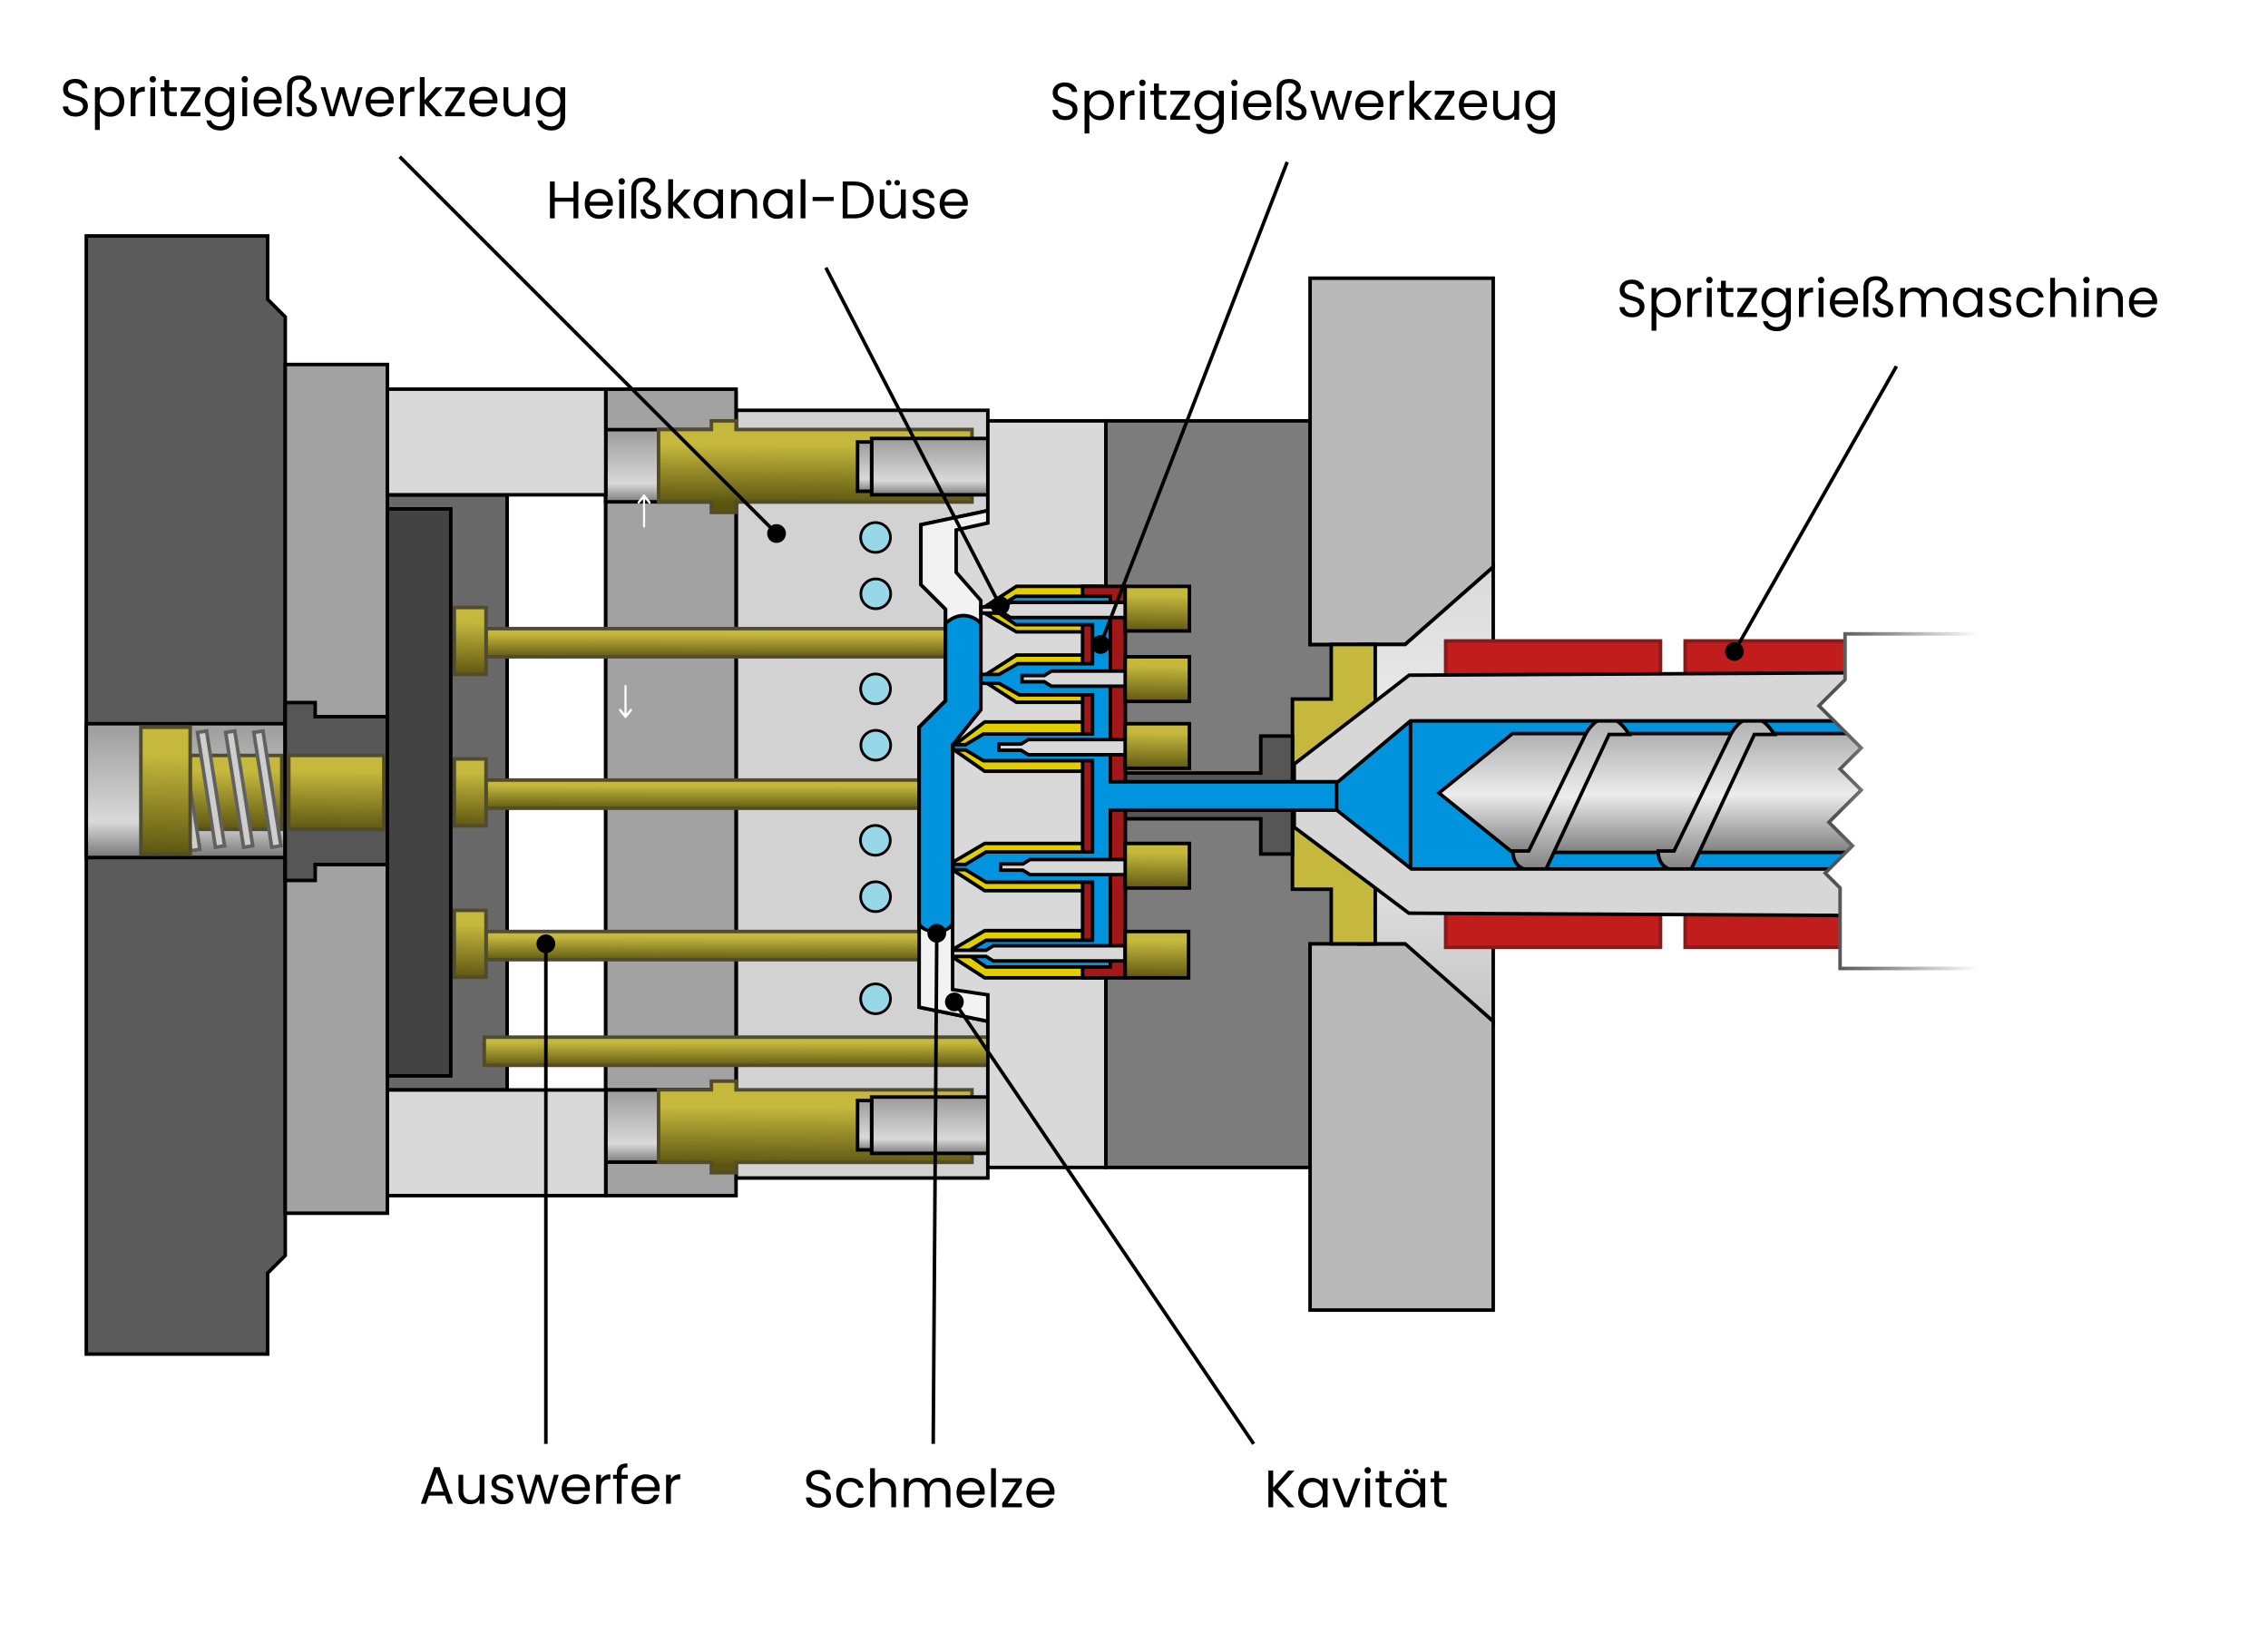 <svg width="644" height="469" viewBox="0 0 644 469" fill="none" xmlns="http://www.w3.org/2000/svg">
<rect width="644" height="469" fill="white"/>
<path d="M280.5 116.5H209V334.5H280.5V290L261 286V206.5L268.5 199V173L261.5 166V149L280.5 145V116.5Z" fill="#D2D2D2" stroke="black"/>
<path d="M76 67H24.5V384.5H76V361.5L81 356.5V90L76 85V67Z" fill="#5B5B5B" stroke="black"/>
<path d="M24.5 205.5H81V243.5H24.5V205.5Z" fill="url(#paint0_linear_398_2)" stroke="black"/>
<rect x="54" y="214.5" width="26" height="21" fill="url(#paint1_linear_398_2)" stroke="#514D2C"/>
<rect x="64.071" y="207.977" width="2.629" height="33" transform="rotate(-8.884 64.071 207.977)" fill="#CECECE" stroke="#616160"/>
<rect x="56.071" y="207.977" width="2.629" height="33" transform="rotate(-8.884 56.071 207.977)" fill="#CECECE" stroke="#616160"/>
<rect x="51.259" y="222.985" width="2.629" height="18.822" transform="rotate(-8.884 51.259 222.985)" fill="#CECECE" stroke="#616160"/>
<rect x="72.071" y="207.977" width="2.629" height="33" transform="rotate(-8.884 72.071 207.977)" fill="#CECECE" stroke="#616160"/>
<rect x="40" y="206.5" width="14" height="36" fill="url(#paint2_linear_398_2)" stroke="#514D2C"/>
<rect x="110" y="140.5" width="34" height="169" fill="#686868" stroke="black"/>
<rect x="172" y="111.5" width="37" height="228" fill="#A2A2A2"/>
<rect x="172" y="111.5" width="37" height="228" stroke="black"/>
<rect x="209" y="110.5" width="199" height="37" transform="rotate(90 209 110.5)" fill="#A2A2A2" stroke="black"/>
<rect x="137.5" y="294.5" width="143" height="8" fill="url(#paint3_linear_398_2)" stroke="#514D2C"/>
<path d="M172 122H209V142.5H172V122Z" fill="url(#paint4_linear_398_2)" stroke="black"/>
<path d="M172 309.5H209V330H172V309.5Z" fill="url(#paint5_linear_398_2)" stroke="black"/>
<rect x="138" y="178.5" width="131" height="8" fill="url(#paint6_linear_398_2)" stroke="#514D2C"/>
<path d="M201.5 142.555H187V121.955H201.5H202V121.455V119.5H209V121.455V121.955H209.5H276V142.555H209.5H209V143.055V145.5H202V143.055V142.555H201.5Z" fill="url(#paint7_linear_398_2)" stroke="#514D2C"/>
<path d="M201.5 330.055H187V309.455H201.5H202V308.955V307H209V308.955V309.455H209.5H276V330.055H209.5H209V330.555V333H202V330.555V330.055H201.5Z" fill="url(#paint8_linear_398_2)" stroke="#514D2C"/>
<rect x="138" y="221.5" width="130" height="8" fill="url(#paint9_linear_398_2)" stroke="#514D2C"/>
<rect x="110" y="309.5" width="62" height="30" fill="#D9D9D9" stroke="black"/>
<rect x="138" y="264.5" width="130" height="8" fill="url(#paint10_linear_398_2)" stroke="#514D2C"/>
<rect x="129" y="172.5" width="9" height="19" fill="url(#paint11_linear_398_2)" stroke="#514D2C"/>
<rect x="129" y="215.5" width="9" height="19" fill="url(#paint12_linear_398_2)" stroke="#514D2C"/>
<rect x="129" y="258.5" width="9" height="19" fill="url(#paint13_linear_398_2)" stroke="#514D2C"/>
<rect x="81" y="103.5" width="29" height="241" fill="#A2A2A2" stroke="black"/>
<path d="M89.5 199.5H81V250H89.5V245.5H110V203.5H89.5V199.5Z" fill="#565656" stroke="black"/>
<rect x="82" y="214.5" width="27" height="21" fill="url(#paint14_linear_398_2)" stroke="#514D2C"/>
<rect x="110" y="144.5" width="18" height="161" fill="#434343" stroke="black"/>
<rect x="110" y="110.5" width="62" height="30" fill="#D9D9D9" stroke="black"/>
<path d="M280.5 145V290L261 286V206.5L268.5 199V173L261.5 166V149L280.5 145Z" fill="#F2F2F2" stroke="black"/>
<circle cx="248.557" cy="238.615" r="4.231" fill="#97D7E8" stroke="black" stroke-width="0.769"/>
<circle cx="248.615" cy="283.615" r="4.231" fill="#97D7E8" stroke="black" stroke-width="0.769"/>
<circle cx="248.615" cy="195.615" r="4.231" fill="#97D7E8" stroke="black" stroke-width="0.769"/>
<circle cx="248.615" cy="152.615" r="4.231" fill="#97D7E8" stroke="black" stroke-width="0.769"/>
<circle cx="248.615" cy="254.615" r="4.231" fill="#97D7E8" stroke="black" stroke-width="0.769"/>
<circle cx="248.674" cy="211.615" r="4.231" fill="#97D7E8" stroke="black" stroke-width="0.769"/>
<circle cx="248.674" cy="168.615" r="4.231" fill="#97D7E8" stroke="black" stroke-width="0.769"/>
<path d="M314 119.5H372.036V183H379V268.499H372.036V331.5H314V119.5Z" fill="#7C7C7C" stroke="black"/>
<path d="M367 230.5V221L351.5 220.5V231L367 230.5Z" fill="white" stroke="black"/>
<path d="M247.5 124.5H281.5V140.5H247.5V124.5Z" fill="url(#paint15_linear_398_2)" stroke="black"/>
<path d="M247.5 311.5H281.5V327.5H247.5V311.5Z" fill="url(#paint16_linear_398_2)" stroke="black"/>
<path d="M243.5 125.5H247.5V139.5H243.5V125.5Z" fill="url(#paint17_linear_398_2)" stroke="black"/>
<path d="M243.5 312.5H247.5V326.5H243.5V312.5Z" fill="url(#paint18_linear_398_2)" stroke="black"/>
<path d="M280.5 119.5H314V331.5H280.5V282.5L270.5 281V211.5L278.5 201.5V170.5L271.5 162.5V150.5L280.5 148.5V119.5Z" fill="#D9D9D9" stroke="black"/>
<path d="M424 372H372V268H399.5L424 290V372Z" fill="#B9B9B9" stroke="black"/>
<path d="M424 79.002H372V183L399 183.002L424 161.002V79.002Z" fill="#B9B9B9" stroke="black"/>
<path d="M399 183L424 161V290L399 268H386V183H399Z" fill="url(#paint19_linear_398_2)" stroke="black"/>
<path d="M367 234.5L390.5 248.5V204L367 217.5V234.5Z" fill="url(#paint20_linear_398_2)" stroke="black"/>
<path d="M390.5 268V183H378V198.5H367V252.5H378V268H390.5Z" fill="#C5B83D" stroke="black"/>
<path d="M367 242.5V230H308V232.5H358V242.5H367Z" fill="#565656" stroke="black"/>
<path d="M367 209V222H308V219.5H358V209H367Z" fill="#565656" stroke="black"/>
<path d="M268.5 199V177C272.9 173 277 175.333 278.5 177V201.5L270.5 211.5V262.31C270.5 262.31 269.5 264.5 266 264.5C261.678 264.5 261 262.31 261 262.31V206.5L268.5 199Z" fill="#0094DE" stroke="black"/>
<rect x="367.5" y="221" width="13" height="9" fill="#F4943B" stroke="black"/>
<rect x="410.5" y="259" width="61" height="10" fill="#C11D1D" stroke="#871A1A"/>
<rect x="410.5" y="182" width="61" height="10" fill="#C11D1D" stroke="#871A1A"/>
<rect x="478.5" y="259" width="55" height="10" fill="#C11D1D" stroke="#871A1A"/>
<rect x="478.5" y="182" width="55" height="10" fill="#C11D1D" stroke="#871A1A"/>
<path d="M400.5 204H532.5V241.384L521.559 247H400.5V204Z" fill="#0094DE" stroke="#72451C"/>
<path d="M379.5 231.139L400.5 247V204L379.5 221.27V231.139Z" fill="#0094DE" stroke="black"/>
<path d="M429.476 208.295H532.435V242.045H429.476L408.59 225.17L429.476 208.295Z" fill="url(#paint21_linear_398_2)" stroke="black"/>
<path d="M470.84 241.649C470.84 247.896 477.09 247.722 480.215 246.854L498.148 208.558H503.84C498.44 199.932 493.34 204.964 491.465 208.558L475.34 241.649H470.84Z" fill="url(#paint22_linear_398_2)" stroke="black"/>
<path d="M429.59 241.649C429.59 247.896 435.84 247.722 438.965 246.854L456.898 208.558H462.59C457.19 199.932 452.09 204.964 450.215 208.558L434.09 241.649H429.59Z" fill="url(#paint23_linear_398_2)" stroke="black"/>
<path d="M400.487 204.698H533.5V191L400.132 191.721L367.5 216.953V222H379.915L400.487 204.698Z" fill="#D7D7D7" stroke="black"/>
<path d="M400.758 246.744H534.5V260L400.051 259.302L367.5 234.884V230H379.53L400.758 246.744Z" fill="#D7D7D7" stroke="black"/>
<path d="M523.905 193.019V180H577.5V275H522.494V252.13L518.263 247.907L526.02 240.167L519.321 233.481L528.488 224.333L522.494 218.352L528.488 212.37L516.5 200.407L523.905 193.019Z" fill="white" stroke="url(#paint24_linear_398_2)"/>
<path d="M177.824 203.806C177.824 203.805 177.824 203.805 177.824 203.805L179.367 201.884C179.482 201.74 179.482 201.508 179.366 201.364C179.25 201.221 179.062 201.222 178.946 201.366L177.91 202.655L177.91 194.87C177.91 194.667 177.778 194.502 177.614 194.502C177.45 194.502 177.317 194.667 177.317 194.87L177.317 202.655L176.281 201.366C176.166 201.222 175.978 201.221 175.862 201.364C175.746 201.508 175.745 201.74 175.861 201.884L177.404 203.805C177.404 203.805 177.404 203.805 177.404 203.806C177.52 203.95 177.708 203.949 177.824 203.806Z" fill="white"/>
<path d="M182.672 140.495C182.672 140.495 182.672 140.495 182.672 140.496L181.129 142.417C181.014 142.56 181.014 142.793 181.13 142.936C181.246 143.08 181.434 143.079 181.55 142.935L182.586 141.646L182.586 149.431C182.586 149.634 182.718 149.799 182.882 149.799C183.046 149.799 183.179 149.634 183.179 149.431L183.179 141.646L184.215 142.935C184.33 143.079 184.518 143.08 184.634 142.936C184.75 142.793 184.751 142.56 184.635 142.417L183.093 140.496C183.092 140.495 183.092 140.495 183.092 140.495C182.976 140.351 182.788 140.352 182.672 140.495Z" fill="white"/>
<path d="M279.601 277.661L312.5 277.661V264.254L279.601 264.254L271 269.313V272.096L279.601 277.661Z" fill="#E2CE00" stroke="black"/>
<path d="M279.601 252.913L312.5 252.913V239.506L279.601 239.506L271 244.565V247.348L279.601 252.913Z" fill="#E2CE00" stroke="black"/>
<path d="M279.6 219L312.999 219V205H279.6L271 211.565V213L279.6 219Z" fill="#E2CE00" stroke="black"/>
<path d="M288.601 199.407H312.632V186H288.601L280 191.5V193.842L288.601 199.407Z" fill="#E2CE00" stroke="black"/>
<path d="M288.601 179.407H312.632V166.5H288.601L280 172.071V174.348L288.601 179.407Z" fill="#E2CE00" stroke="black"/>
<path d="M307.398 166.5H319.553V277.664H307.398V166.5Z" fill="#A21818" stroke="black"/>
<path d="M280 274.589H315.275V230H379.5V222H315.275V169.289H288.461L283.655 172.325V174.095L288.461 177.384H310.216V188.464H288.967L283.655 191.5H278.531V194.03H283.655L289.473 197.318H310.216V208.411H279.241L274.182 211.447H270.641V212.964H274.182L279.241 216H310.216V241.899H280L274.182 245.441H270.641V246.959H274.182L280 250.5H310.216V267H280L274.941 270.036V271.047L280 274.589Z" fill="#0094DE" stroke="black"/>
<path d="M286.914 175.361H321.823V171.061H286.914L284.89 172.325H278.566V174.096H284.89L286.914 175.361Z" fill="#D9D9D9" stroke="black"/>
<path d="M282.024 272.853H319.5V268.553H282.024L280 269.818H270.5V271.588H280L282.024 272.853Z" fill="#D9D9D9" stroke="black"/>
<path d="M298.551 194.853H321.065V190.553H298.551L296.527 191.818H290.203V193.588H296.527L298.551 194.853Z" fill="#D9D9D9" stroke="black"/>
<path d="M291.973 214.3H321.57V210H291.973L289.949 211.265H283.625V213.036H289.949L291.973 214.3Z" fill="#D9D9D9" stroke="black"/>
<path d="M292.477 248.359H320.809V244.059H292.477L290.453 245.323H284.129V247.094H290.453L292.477 248.359Z" fill="#D9D9D9" stroke="black"/>
<rect x="319.5" y="205.5" width="18.225" height="12.66" fill="url(#paint25_linear_398_2)" stroke="black"/>
<rect x="319.5" y="239.5" width="18.225" height="12.66" fill="url(#paint26_linear_398_2)" stroke="black"/>
<path d="M319.5 264.5H337.5V277.669H319.5V264.5Z" fill="url(#paint27_linear_398_2)" stroke="black"/>
<rect x="319.5" y="186.5" width="18.225" height="12.66" fill="url(#paint28_linear_398_2)" stroke="black"/>
<rect x="319.5" y="166.5" width="18.225" height="12.66" fill="url(#paint29_linear_398_2)" stroke="black"/>
<path d="M217.833 151.5C217.833 152.973 219.027 154.167 220.5 154.167C221.973 154.167 223.167 152.973 223.167 151.5C223.167 150.027 221.973 148.833 220.5 148.833C219.027 148.833 217.833 150.027 217.833 151.5ZM220.854 151.146L113.854 44.146L113.146 44.854L220.146 151.854L220.854 151.146Z" fill="black"/>
<path d="M309.833 183C309.833 184.473 311.027 185.667 312.5 185.667C313.973 185.667 315.167 184.473 315.167 183C315.167 181.527 313.973 180.333 312.5 180.333C311.027 180.333 309.833 181.527 309.833 183ZM312.966 183.18L365.966 46.18L365.034 45.82L312.034 182.82L312.966 183.18Z" fill="black"/>
<path d="M281.333 172C281.333 173.473 282.527 174.667 284 174.667C285.473 174.667 286.667 173.473 286.667 172C286.667 170.527 285.473 169.333 284 169.333C282.527 169.333 281.333 170.527 281.333 172ZM284.444 171.771L234.944 75.771L234.056 76.229L283.556 172.229L284.444 171.771Z" fill="black"/>
<path d="M489.833 185C489.833 186.473 491.027 187.667 492.5 187.667C493.973 187.667 495.167 186.473 495.167 185C495.167 183.527 493.973 182.333 492.5 182.333C491.027 182.333 489.833 183.527 489.833 185ZM492.935 185.247L538.935 104.247L538.065 103.753L492.065 184.753L492.935 185.247Z" fill="black"/>
<path d="M152.333 268C152.333 269.473 153.527 270.667 155 270.667C156.473 270.667 157.667 269.473 157.667 268C157.667 266.527 156.473 265.333 155 265.333C153.527 265.333 152.333 266.527 152.333 268ZM154.5 268V410H155.5V268H154.5Z" fill="black"/>
<path d="M263.333 264.981C263.323 266.454 264.509 267.656 265.981 267.667C267.454 267.677 268.656 266.491 268.667 265.019C268.677 263.546 267.491 262.344 266.019 262.333C264.546 262.323 263.344 263.509 263.333 264.981ZM265.5 264.997L264.486 409.996L265.486 410.003L266.5 265.003L265.5 264.997Z" fill="black"/>
<path d="M268.333 284.481C268.323 285.954 269.509 287.156 270.981 287.167C272.454 287.177 273.656 285.991 273.667 284.519C273.677 283.046 272.491 281.844 271.019 281.833C269.546 281.823 268.344 283.009 268.333 284.481ZM270.586 284.78L355.572 410.28L356.4 409.72L271.414 284.22L270.586 284.78Z" fill="black"/>
<path d="M21.47 33.105C20.78 33.105 20.16 32.985 19.61 32.745C19.07 32.495 18.645 32.155 18.335 31.725C18.025 31.285 17.865 30.78 17.855 30.21H19.31C19.36 30.7 19.56 31.115 19.91 31.455C20.27 31.785 20.79 31.95 21.47 31.95C22.12 31.95 22.63 31.79 23 31.47C23.38 31.14 23.57 30.72 23.57 30.21C23.57 29.81 23.46 29.485 23.24 29.235C23.02 28.985 22.745 28.795 22.415 28.665C22.085 28.535 21.64 28.395 21.08 28.245C20.39 28.065 19.835 27.885 19.415 27.705C19.005 27.525 18.65 27.245 18.35 26.865C18.06 26.475 17.915 25.955 17.915 25.305C17.915 24.735 18.06 24.23 18.35 23.79C18.64 23.35 19.045 23.01 19.565 22.77C20.095 22.53 20.7 22.41 21.38 22.41C22.36 22.41 23.16 22.655 23.78 23.145C24.41 23.635 24.765 24.285 24.845 25.095H23.345C23.295 24.695 23.085 24.345 22.715 24.045C22.345 23.735 21.855 23.58 21.245 23.58C20.675 23.58 20.21 23.73 19.85 24.03C19.49 24.32 19.31 24.73 19.31 25.26C19.31 25.64 19.415 25.95 19.625 26.19C19.845 26.43 20.11 26.615 20.42 26.745C20.74 26.865 21.185 27.005 21.755 27.165C22.445 27.355 23 27.545 23.42 27.735C23.84 27.915 24.2 28.2 24.5 28.59C24.8 28.97 24.95 29.49 24.95 30.15C24.95 30.66 24.815 31.14 24.545 31.59C24.275 32.04 23.875 32.405 23.345 32.685C22.815 32.965 22.19 33.105 21.47 33.105ZM28.324 26.295C28.594 25.825 28.994 25.435 29.524 25.125C30.064 24.805 30.689 24.645 31.399 24.645C32.129 24.645 32.789 24.82 33.379 25.17C33.979 25.52 34.449 26.015 34.789 26.655C35.129 27.285 35.299 28.02 35.299 28.86C35.299 29.69 35.129 30.43 34.789 31.08C34.449 31.73 33.979 32.235 33.379 32.595C32.789 32.955 32.129 33.135 31.399 33.135C30.699 33.135 30.079 32.98 29.539 32.67C29.009 32.35 28.604 31.955 28.324 31.485V36.9H26.959V24.78H28.324V26.295ZM33.904 28.86C33.904 28.24 33.779 27.7 33.529 27.24C33.279 26.78 32.939 26.43 32.509 26.19C32.089 25.95 31.624 25.83 31.114 25.83C30.614 25.83 30.149 25.955 29.719 26.205C29.299 26.445 28.959 26.8 28.699 27.27C28.449 27.73 28.324 28.265 28.324 28.875C28.324 29.495 28.449 30.04 28.699 30.51C28.959 30.97 29.299 31.325 29.719 31.575C30.149 31.815 30.614 31.935 31.114 31.935C31.624 31.935 32.089 31.815 32.509 31.575C32.939 31.325 33.279 30.97 33.529 30.51C33.779 30.04 33.904 29.49 33.904 28.86ZM38.46 26.115C38.7 25.645 39.04 25.28 39.48 25.02C39.93 24.76 40.475 24.63 41.115 24.63V26.04H40.755C39.225 26.04 38.46 26.87 38.46 28.53V33H37.095V24.78H38.46V26.115ZM43.396 23.445C43.136 23.445 42.916 23.355 42.736 23.175C42.556 22.995 42.466 22.775 42.466 22.515C42.466 22.255 42.556 22.035 42.736 21.855C42.916 21.675 43.136 21.585 43.396 21.585C43.646 21.585 43.856 21.675 44.026 21.855C44.206 22.035 44.296 22.255 44.296 22.515C44.296 22.775 44.206 22.995 44.026 23.175C43.856 23.355 43.646 23.445 43.396 23.445ZM44.056 24.78V33H42.691V24.78H44.056ZM48.047 25.905V30.75C48.047 31.15 48.133 31.435 48.303 31.605C48.472 31.765 48.767 31.845 49.188 31.845H50.193V33H48.962C48.203 33 47.633 32.825 47.252 32.475C46.873 32.125 46.682 31.55 46.682 30.75V25.905H45.617V24.78H46.682V22.71H48.047V24.78H50.193V25.905H48.047ZM52.866 31.875H56.901V33H51.306V31.875L55.296 25.89H51.336V24.78H56.871V25.89L52.866 31.875ZM62.063 24.645C62.773 24.645 63.393 24.8 63.923 25.11C64.463 25.42 64.863 25.81 65.123 26.28V24.78H66.503V33.18C66.503 33.93 66.343 34.595 66.023 35.175C65.703 35.765 65.243 36.225 64.643 36.555C64.053 36.885 63.363 37.05 62.573 37.05C61.493 37.05 60.593 36.795 59.873 36.285C59.153 35.775 58.728 35.08 58.598 34.2H59.948C60.098 34.7 60.408 35.1 60.878 35.4C61.348 35.71 61.913 35.865 62.573 35.865C63.323 35.865 63.933 35.63 64.403 35.16C64.883 34.69 65.123 34.03 65.123 33.18V31.455C64.853 31.935 64.453 32.335 63.923 32.655C63.393 32.975 62.773 33.135 62.063 33.135C61.333 33.135 60.668 32.955 60.068 32.595C59.478 32.235 59.013 31.73 58.673 31.08C58.333 30.43 58.163 29.69 58.163 28.86C58.163 28.02 58.333 27.285 58.673 26.655C59.013 26.015 59.478 25.52 60.068 25.17C60.668 24.82 61.333 24.645 62.063 24.645ZM65.123 28.875C65.123 28.255 64.998 27.715 64.748 27.255C64.498 26.795 64.158 26.445 63.728 26.205C63.308 25.955 62.843 25.83 62.333 25.83C61.823 25.83 61.358 25.95 60.938 26.19C60.518 26.43 60.183 26.78 59.933 27.24C59.683 27.7 59.558 28.24 59.558 28.86C59.558 29.49 59.683 30.04 59.933 30.51C60.183 30.97 60.518 31.325 60.938 31.575C61.358 31.815 61.823 31.935 62.333 31.935C62.843 31.935 63.308 31.815 63.728 31.575C64.158 31.325 64.498 30.97 64.748 30.51C64.998 30.04 65.123 29.495 65.123 28.875ZM69.514 23.445C69.254 23.445 69.034 23.355 68.854 23.175C68.674 22.995 68.584 22.775 68.584 22.515C68.584 22.255 68.674 22.035 68.854 21.855C69.034 21.675 69.254 21.585 69.514 21.585C69.764 21.585 69.974 21.675 70.144 21.855C70.324 22.035 70.414 22.255 70.414 22.515C70.414 22.775 70.324 22.995 70.144 23.175C69.974 23.355 69.764 23.445 69.514 23.445ZM70.174 24.78V33H68.809V24.78H70.174ZM80.001 28.575C80.001 28.835 79.986 29.11 79.956 29.4H73.386C73.436 30.21 73.711 30.845 74.211 31.305C74.721 31.755 75.336 31.98 76.056 31.98C76.646 31.98 77.136 31.845 77.526 31.575C77.926 31.295 78.206 30.925 78.366 30.465H79.836C79.616 31.255 79.176 31.9 78.516 32.4C77.856 32.89 77.036 33.135 76.056 33.135C75.276 33.135 74.576 32.96 73.956 32.61C73.346 32.26 72.866 31.765 72.516 31.125C72.166 30.475 71.991 29.725 71.991 28.875C71.991 28.025 72.161 27.28 72.501 26.64C72.841 26 73.316 25.51 73.926 25.17C74.546 24.82 75.256 24.645 76.056 24.645C76.836 24.645 77.526 24.815 78.126 25.155C78.726 25.495 79.186 25.965 79.506 26.565C79.836 27.155 80.001 27.825 80.001 28.575ZM78.591 28.29C78.591 27.77 78.476 27.325 78.246 26.955C78.016 26.575 77.701 26.29 77.301 26.1C76.911 25.9 76.476 25.8 75.996 25.8C75.306 25.8 74.716 26.02 74.226 26.46C73.746 26.9 73.471 27.51 73.401 28.29H78.591ZM81.547 24.585C81.547 23.655 81.843 22.9 82.433 22.32C83.032 21.73 83.912 21.435 85.073 21.435C85.763 21.435 86.353 21.55 86.843 21.78C87.343 22.01 87.718 22.315 87.968 22.695C88.228 23.075 88.358 23.485 88.358 23.925C88.358 24.405 88.237 24.815 87.998 25.155C87.757 25.485 87.427 25.825 87.007 26.175C86.737 26.405 86.543 26.595 86.422 26.745C86.302 26.885 86.243 27.035 86.243 27.195C86.243 27.415 86.358 27.605 86.588 27.765C86.817 27.925 87.257 28.115 87.907 28.335C88.638 28.575 89.168 28.89 89.498 29.28C89.828 29.66 89.993 30.145 89.993 30.735C89.993 31.455 89.737 32.04 89.228 32.49C88.728 32.93 88.032 33.15 87.142 33.15C86.272 33.15 85.562 32.91 85.013 32.43C84.463 31.95 84.153 31.29 84.082 30.45H85.463C85.493 30.94 85.653 31.33 85.942 31.62C86.243 31.91 86.642 32.055 87.142 32.055C87.612 32.055 87.972 31.95 88.222 31.74C88.472 31.53 88.597 31.23 88.597 30.84C88.597 30.48 88.487 30.19 88.267 29.97C88.047 29.75 87.662 29.55 87.112 29.37C86.302 29.1 85.722 28.815 85.373 28.515C85.032 28.215 84.862 27.835 84.862 27.375C84.862 27.025 84.957 26.72 85.147 26.46C85.338 26.2 85.618 25.905 85.987 25.575C86.328 25.265 86.578 25 86.737 24.78C86.907 24.56 86.993 24.31 86.993 24.03C86.993 23.58 86.817 23.23 86.468 22.98C86.127 22.72 85.657 22.59 85.058 22.59C83.627 22.59 82.912 23.31 82.912 24.75V33H81.547V24.585ZM102.962 24.78L100.397 33H98.987L97.007 26.475L95.027 33H93.617L91.037 24.78H92.432L94.322 31.68L96.362 24.78H97.757L99.752 31.695L101.612 24.78H102.962ZM111.817 28.575C111.817 28.835 111.802 29.11 111.772 29.4H105.202C105.252 30.21 105.527 30.845 106.027 31.305C106.537 31.755 107.152 31.98 107.872 31.98C108.462 31.98 108.952 31.845 109.342 31.575C109.742 31.295 110.022 30.925 110.182 30.465H111.652C111.432 31.255 110.992 31.9 110.332 32.4C109.672 32.89 108.852 33.135 107.872 33.135C107.092 33.135 106.392 32.96 105.772 32.61C105.162 32.26 104.682 31.765 104.332 31.125C103.982 30.475 103.807 29.725 103.807 28.875C103.807 28.025 103.977 27.28 104.317 26.64C104.657 26 105.132 25.51 105.742 25.17C106.362 24.82 107.072 24.645 107.872 24.645C108.652 24.645 109.342 24.815 109.942 25.155C110.542 25.495 111.002 25.965 111.322 26.565C111.652 27.155 111.817 27.825 111.817 28.575ZM110.407 28.29C110.407 27.77 110.292 27.325 110.062 26.955C109.832 26.575 109.517 26.29 109.117 26.1C108.727 25.9 108.292 25.8 107.812 25.8C107.122 25.8 106.532 26.02 106.042 26.46C105.562 26.9 105.287 27.51 105.217 28.29H110.407ZM114.984 26.115C115.224 25.645 115.564 25.28 116.004 25.02C116.454 24.76 116.999 24.63 117.639 24.63V26.04H117.279C115.749 26.04 114.984 26.87 114.984 28.53V33H113.619V24.78H114.984V26.115ZM123.805 33L120.58 29.37V33H119.215V21.9H120.58V28.425L123.745 24.78H125.65L121.78 28.875L125.665 33H123.805ZM127.954 31.875H131.989V33H126.394V31.875L130.384 25.89H126.424V24.78H131.959V25.89L127.954 31.875ZM141.26 28.575C141.26 28.835 141.245 29.11 141.215 29.4H134.645C134.695 30.21 134.97 30.845 135.47 31.305C135.98 31.755 136.595 31.98 137.315 31.98C137.905 31.98 138.395 31.845 138.785 31.575C139.185 31.295 139.465 30.925 139.625 30.465H141.095C140.875 31.255 140.435 31.9 139.775 32.4C139.115 32.89 138.295 33.135 137.315 33.135C136.535 33.135 135.835 32.96 135.215 32.61C134.605 32.26 134.125 31.765 133.775 31.125C133.425 30.475 133.25 29.725 133.25 28.875C133.25 28.025 133.42 27.28 133.76 26.64C134.1 26 134.575 25.51 135.185 25.17C135.805 24.82 136.515 24.645 137.315 24.645C138.095 24.645 138.785 24.815 139.385 25.155C139.985 25.495 140.445 25.965 140.765 26.565C141.095 27.155 141.26 27.825 141.26 28.575ZM139.85 28.29C139.85 27.77 139.735 27.325 139.505 26.955C139.275 26.575 138.96 26.29 138.56 26.1C138.17 25.9 137.735 25.8 137.255 25.8C136.565 25.8 135.975 26.02 135.485 26.46C135.005 26.9 134.73 27.51 134.66 28.29H139.85ZM150.352 24.78V33H148.987V31.785C148.727 32.205 148.362 32.535 147.892 32.775C147.432 33.005 146.922 33.12 146.362 33.12C145.722 33.12 145.147 32.99 144.637 32.73C144.127 32.46 143.722 32.06 143.422 31.53C143.132 31 142.987 30.355 142.987 29.595V24.78H144.337V29.415C144.337 30.225 144.542 30.85 144.952 31.29C145.362 31.72 145.922 31.935 146.632 31.935C147.362 31.935 147.937 31.71 148.357 31.26C148.777 30.81 148.987 30.155 148.987 29.295V24.78H150.352ZM156.047 24.645C156.757 24.645 157.377 24.8 157.907 25.11C158.447 25.42 158.847 25.81 159.107 26.28V24.78H160.487V33.18C160.487 33.93 160.327 34.595 160.007 35.175C159.687 35.765 159.227 36.225 158.627 36.555C158.037 36.885 157.347 37.05 156.557 37.05C155.477 37.05 154.577 36.795 153.857 36.285C153.137 35.775 152.712 35.08 152.582 34.2H153.932C154.082 34.7 154.392 35.1 154.862 35.4C155.332 35.71 155.897 35.865 156.557 35.865C157.307 35.865 157.917 35.63 158.387 35.16C158.867 34.69 159.107 34.03 159.107 33.18V31.455C158.837 31.935 158.437 32.335 157.907 32.655C157.377 32.975 156.757 33.135 156.047 33.135C155.317 33.135 154.652 32.955 154.052 32.595C153.462 32.235 152.997 31.73 152.657 31.08C152.317 30.43 152.147 29.69 152.147 28.86C152.147 28.02 152.317 27.285 152.657 26.655C152.997 26.015 153.462 25.52 154.052 25.17C154.652 24.82 155.317 24.645 156.047 24.645ZM159.107 28.875C159.107 28.255 158.982 27.715 158.732 27.255C158.482 26.795 158.142 26.445 157.712 26.205C157.292 25.955 156.827 25.83 156.317 25.83C155.807 25.83 155.342 25.95 154.922 26.19C154.502 26.43 154.167 26.78 153.917 27.24C153.667 27.7 153.542 28.24 153.542 28.86C153.542 29.49 153.667 30.04 153.917 30.51C154.167 30.97 154.502 31.325 154.922 31.575C155.342 31.815 155.807 31.935 156.317 31.935C156.827 31.935 157.292 31.815 157.712 31.575C158.142 31.325 158.482 30.97 158.732 30.51C158.982 30.04 159.107 29.495 159.107 28.875Z" fill="black"/>
<path d="M302.47 34.105C301.78 34.105 301.16 33.985 300.61 33.745C300.07 33.495 299.645 33.155 299.335 32.725C299.025 32.285 298.865 31.78 298.855 31.21H300.31C300.36 31.7 300.56 32.115 300.91 32.455C301.27 32.785 301.79 32.95 302.47 32.95C303.12 32.95 303.63 32.79 304 32.47C304.38 32.14 304.57 31.72 304.57 31.21C304.57 30.81 304.46 30.485 304.24 30.235C304.02 29.985 303.745 29.795 303.415 29.665C303.085 29.535 302.64 29.395 302.08 29.245C301.39 29.065 300.835 28.885 300.415 28.705C300.005 28.525 299.65 28.245 299.35 27.865C299.06 27.475 298.915 26.955 298.915 26.305C298.915 25.735 299.06 25.23 299.35 24.79C299.64 24.35 300.045 24.01 300.565 23.77C301.095 23.53 301.7 23.41 302.38 23.41C303.36 23.41 304.16 23.655 304.78 24.145C305.41 24.635 305.765 25.285 305.845 26.095H304.345C304.295 25.695 304.085 25.345 303.715 25.045C303.345 24.735 302.855 24.58 302.245 24.58C301.675 24.58 301.21 24.73 300.85 25.03C300.49 25.32 300.31 25.73 300.31 26.26C300.31 26.64 300.415 26.95 300.625 27.19C300.845 27.43 301.11 27.615 301.42 27.745C301.74 27.865 302.185 28.005 302.755 28.165C303.445 28.355 304 28.545 304.42 28.735C304.84 28.915 305.2 29.2 305.5 29.59C305.8 29.97 305.95 30.49 305.95 31.15C305.95 31.66 305.815 32.14 305.545 32.59C305.275 33.04 304.875 33.405 304.345 33.685C303.815 33.965 303.19 34.105 302.47 34.105ZM309.324 27.295C309.594 26.825 309.994 26.435 310.524 26.125C311.064 25.805 311.689 25.645 312.399 25.645C313.129 25.645 313.789 25.82 314.379 26.17C314.979 26.52 315.449 27.015 315.789 27.655C316.129 28.285 316.299 29.02 316.299 29.86C316.299 30.69 316.129 31.43 315.789 32.08C315.449 32.73 314.979 33.235 314.379 33.595C313.789 33.955 313.129 34.135 312.399 34.135C311.699 34.135 311.079 33.98 310.539 33.67C310.009 33.35 309.604 32.955 309.324 32.485V37.9H307.959V25.78H309.324V27.295ZM314.904 29.86C314.904 29.24 314.779 28.7 314.529 28.24C314.279 27.78 313.939 27.43 313.509 27.19C313.089 26.95 312.624 26.83 312.114 26.83C311.614 26.83 311.149 26.955 310.719 27.205C310.299 27.445 309.959 27.8 309.699 28.27C309.449 28.73 309.324 29.265 309.324 29.875C309.324 30.495 309.449 31.04 309.699 31.51C309.959 31.97 310.299 32.325 310.719 32.575C311.149 32.815 311.614 32.935 312.114 32.935C312.624 32.935 313.089 32.815 313.509 32.575C313.939 32.325 314.279 31.97 314.529 31.51C314.779 31.04 314.904 30.49 314.904 29.86ZM319.46 27.115C319.7 26.645 320.04 26.28 320.48 26.02C320.93 25.76 321.475 25.63 322.115 25.63V27.04H321.755C320.225 27.04 319.46 27.87 319.46 29.53V34H318.095V25.78H319.46V27.115ZM324.396 24.445C324.136 24.445 323.916 24.355 323.736 24.175C323.556 23.995 323.466 23.775 323.466 23.515C323.466 23.255 323.556 23.035 323.736 22.855C323.916 22.675 324.136 22.585 324.396 22.585C324.646 22.585 324.856 22.675 325.026 22.855C325.206 23.035 325.296 23.255 325.296 23.515C325.296 23.775 325.206 23.995 325.026 24.175C324.856 24.355 324.646 24.445 324.396 24.445ZM325.056 25.78V34H323.691V25.78H325.056ZM329.048 26.905V31.75C329.048 32.15 329.133 32.435 329.303 32.605C329.473 32.765 329.768 32.845 330.188 32.845H331.193V34H329.963C329.203 34 328.633 33.825 328.253 33.475C327.873 33.125 327.683 32.55 327.683 31.75V26.905H326.618V25.78H327.683V23.71H329.048V25.78H331.193V26.905H329.048ZM333.866 32.875H337.901V34H332.306V32.875L336.296 26.89H332.336V25.78H337.871V26.89L333.866 32.875ZM343.063 25.645C343.773 25.645 344.393 25.8 344.923 26.11C345.463 26.42 345.863 26.81 346.123 27.28V25.78H347.503V34.18C347.503 34.93 347.343 35.595 347.023 36.175C346.703 36.765 346.243 37.225 345.643 37.555C345.053 37.885 344.363 38.05 343.573 38.05C342.493 38.05 341.593 37.795 340.873 37.285C340.153 36.775 339.728 36.08 339.598 35.2H340.948C341.098 35.7 341.408 36.1 341.878 36.4C342.348 36.71 342.913 36.865 343.573 36.865C344.323 36.865 344.933 36.63 345.403 36.16C345.883 35.69 346.123 35.03 346.123 34.18V32.455C345.853 32.935 345.453 33.335 344.923 33.655C344.393 33.975 343.773 34.135 343.063 34.135C342.333 34.135 341.668 33.955 341.068 33.595C340.478 33.235 340.013 32.73 339.673 32.08C339.333 31.43 339.163 30.69 339.163 29.86C339.163 29.02 339.333 28.285 339.673 27.655C340.013 27.015 340.478 26.52 341.068 26.17C341.668 25.82 342.333 25.645 343.063 25.645ZM346.123 29.875C346.123 29.255 345.998 28.715 345.748 28.255C345.498 27.795 345.158 27.445 344.728 27.205C344.308 26.955 343.843 26.83 343.333 26.83C342.823 26.83 342.358 26.95 341.938 27.19C341.518 27.43 341.183 27.78 340.933 28.24C340.683 28.7 340.558 29.24 340.558 29.86C340.558 30.49 340.683 31.04 340.933 31.51C341.183 31.97 341.518 32.325 341.938 32.575C342.358 32.815 342.823 32.935 343.333 32.935C343.843 32.935 344.308 32.815 344.728 32.575C345.158 32.325 345.498 31.97 345.748 31.51C345.998 31.04 346.123 30.495 346.123 29.875ZM350.514 24.445C350.254 24.445 350.034 24.355 349.854 24.175C349.674 23.995 349.584 23.775 349.584 23.515C349.584 23.255 349.674 23.035 349.854 22.855C350.034 22.675 350.254 22.585 350.514 22.585C350.764 22.585 350.974 22.675 351.144 22.855C351.324 23.035 351.414 23.255 351.414 23.515C351.414 23.775 351.324 23.995 351.144 24.175C350.974 24.355 350.764 24.445 350.514 24.445ZM351.174 25.78V34H349.809V25.78H351.174ZM361.001 29.575C361.001 29.835 360.986 30.11 360.956 30.4H354.386C354.436 31.21 354.711 31.845 355.211 32.305C355.721 32.755 356.336 32.98 357.056 32.98C357.646 32.98 358.136 32.845 358.526 32.575C358.926 32.295 359.206 31.925 359.366 31.465H360.836C360.616 32.255 360.176 32.9 359.516 33.4C358.856 33.89 358.036 34.135 357.056 34.135C356.276 34.135 355.576 33.96 354.956 33.61C354.346 33.26 353.866 32.765 353.516 32.125C353.166 31.475 352.991 30.725 352.991 29.875C352.991 29.025 353.161 28.28 353.501 27.64C353.841 27 354.316 26.51 354.926 26.17C355.546 25.82 356.256 25.645 357.056 25.645C357.836 25.645 358.526 25.815 359.126 26.155C359.726 26.495 360.186 26.965 360.506 27.565C360.836 28.155 361.001 28.825 361.001 29.575ZM359.591 29.29C359.591 28.77 359.476 28.325 359.246 27.955C359.016 27.575 358.701 27.29 358.301 27.1C357.911 26.9 357.476 26.8 356.996 26.8C356.306 26.8 355.716 27.02 355.226 27.46C354.746 27.9 354.471 28.51 354.401 29.29H359.591ZM362.547 25.585C362.547 24.655 362.842 23.9 363.432 23.32C364.032 22.73 364.912 22.435 366.072 22.435C366.762 22.435 367.352 22.55 367.842 22.78C368.342 23.01 368.717 23.315 368.967 23.695C369.227 24.075 369.357 24.485 369.357 24.925C369.357 25.405 369.237 25.815 368.997 26.155C368.757 26.485 368.427 26.825 368.007 27.175C367.737 27.405 367.542 27.595 367.422 27.745C367.302 27.885 367.242 28.035 367.242 28.195C367.242 28.415 367.357 28.605 367.587 28.765C367.817 28.925 368.257 29.115 368.907 29.335C369.637 29.575 370.167 29.89 370.497 30.28C370.827 30.66 370.992 31.145 370.992 31.735C370.992 32.455 370.737 33.04 370.227 33.49C369.727 33.93 369.032 34.15 368.142 34.15C367.272 34.15 366.562 33.91 366.012 33.43C365.462 32.95 365.152 32.29 365.082 31.45H366.462C366.492 31.94 366.652 32.33 366.942 32.62C367.242 32.91 367.642 33.055 368.142 33.055C368.612 33.055 368.972 32.95 369.222 32.74C369.472 32.53 369.597 32.23 369.597 31.84C369.597 31.48 369.487 31.19 369.267 30.97C369.047 30.75 368.662 30.55 368.112 30.37C367.302 30.1 366.722 29.815 366.372 29.515C366.032 29.215 365.862 28.835 365.862 28.375C365.862 28.025 365.957 27.72 366.147 27.46C366.337 27.2 366.617 26.905 366.987 26.575C367.327 26.265 367.577 26 367.737 25.78C367.907 25.56 367.992 25.31 367.992 25.03C367.992 24.58 367.817 24.23 367.467 23.98C367.127 23.72 366.657 23.59 366.057 23.59C364.627 23.59 363.912 24.31 363.912 25.75V34H362.547V25.585ZM383.962 25.78L381.397 34H379.987L378.007 27.475L376.027 34H374.617L372.037 25.78H373.432L375.322 32.68L377.362 25.78H378.757L380.752 32.695L382.612 25.78H383.962ZM392.817 29.575C392.817 29.835 392.802 30.11 392.772 30.4H386.202C386.252 31.21 386.527 31.845 387.027 32.305C387.537 32.755 388.152 32.98 388.872 32.98C389.462 32.98 389.952 32.845 390.342 32.575C390.742 32.295 391.022 31.925 391.182 31.465H392.652C392.432 32.255 391.992 32.9 391.332 33.4C390.672 33.89 389.852 34.135 388.872 34.135C388.092 34.135 387.392 33.96 386.772 33.61C386.162 33.26 385.682 32.765 385.332 32.125C384.982 31.475 384.807 30.725 384.807 29.875C384.807 29.025 384.977 28.28 385.317 27.64C385.657 27 386.132 26.51 386.742 26.17C387.362 25.82 388.072 25.645 388.872 25.645C389.652 25.645 390.342 25.815 390.942 26.155C391.542 26.495 392.002 26.965 392.322 27.565C392.652 28.155 392.817 28.825 392.817 29.575ZM391.407 29.29C391.407 28.77 391.292 28.325 391.062 27.955C390.832 27.575 390.517 27.29 390.117 27.1C389.727 26.9 389.292 26.8 388.812 26.8C388.122 26.8 387.532 27.02 387.042 27.46C386.562 27.9 386.287 28.51 386.217 29.29H391.407ZM395.984 27.115C396.224 26.645 396.564 26.28 397.004 26.02C397.454 25.76 397.999 25.63 398.639 25.63V27.04H398.279C396.749 27.04 395.984 27.87 395.984 29.53V34H394.619V25.78H395.984V27.115ZM404.805 34L401.58 30.37V34H400.215V22.9H401.58V29.425L404.745 25.78H406.65L402.78 29.875L406.665 34H404.805ZM408.954 32.875H412.989V34H407.394V32.875L411.384 26.89H407.424V25.78H412.959V26.89L408.954 32.875ZM422.26 29.575C422.26 29.835 422.245 30.11 422.215 30.4H415.645C415.695 31.21 415.97 31.845 416.47 32.305C416.98 32.755 417.595 32.98 418.315 32.98C418.905 32.98 419.395 32.845 419.785 32.575C420.185 32.295 420.465 31.925 420.625 31.465H422.095C421.875 32.255 421.435 32.9 420.775 33.4C420.115 33.89 419.295 34.135 418.315 34.135C417.535 34.135 416.835 33.96 416.215 33.61C415.605 33.26 415.125 32.765 414.775 32.125C414.425 31.475 414.25 30.725 414.25 29.875C414.25 29.025 414.42 28.28 414.76 27.64C415.1 27 415.575 26.51 416.185 26.17C416.805 25.82 417.515 25.645 418.315 25.645C419.095 25.645 419.785 25.815 420.385 26.155C420.985 26.495 421.445 26.965 421.765 27.565C422.095 28.155 422.26 28.825 422.26 29.575ZM420.85 29.29C420.85 28.77 420.735 28.325 420.505 27.955C420.275 27.575 419.96 27.29 419.56 27.1C419.17 26.9 418.735 26.8 418.255 26.8C417.565 26.8 416.975 27.02 416.485 27.46C416.005 27.9 415.73 28.51 415.66 29.29H420.85ZM431.352 25.78V34H429.987V32.785C429.727 33.205 429.362 33.535 428.892 33.775C428.432 34.005 427.922 34.12 427.362 34.12C426.722 34.12 426.147 33.99 425.637 33.73C425.127 33.46 424.722 33.06 424.422 32.53C424.132 32 423.987 31.355 423.987 30.595V25.78H425.337V30.415C425.337 31.225 425.542 31.85 425.952 32.29C426.362 32.72 426.922 32.935 427.632 32.935C428.362 32.935 428.937 32.71 429.357 32.26C429.777 31.81 429.987 31.155 429.987 30.295V25.78H431.352ZM437.047 25.645C437.757 25.645 438.377 25.8 438.907 26.11C439.447 26.42 439.847 26.81 440.107 27.28V25.78H441.487V34.18C441.487 34.93 441.327 35.595 441.007 36.175C440.687 36.765 440.227 37.225 439.627 37.555C439.037 37.885 438.347 38.05 437.557 38.05C436.477 38.05 435.577 37.795 434.857 37.285C434.137 36.775 433.712 36.08 433.582 35.2H434.932C435.082 35.7 435.392 36.1 435.862 36.4C436.332 36.71 436.897 36.865 437.557 36.865C438.307 36.865 438.917 36.63 439.387 36.16C439.867 35.69 440.107 35.03 440.107 34.18V32.455C439.837 32.935 439.437 33.335 438.907 33.655C438.377 33.975 437.757 34.135 437.047 34.135C436.317 34.135 435.652 33.955 435.052 33.595C434.462 33.235 433.997 32.73 433.657 32.08C433.317 31.43 433.147 30.69 433.147 29.86C433.147 29.02 433.317 28.285 433.657 27.655C433.997 27.015 434.462 26.52 435.052 26.17C435.652 25.82 436.317 25.645 437.047 25.645ZM440.107 29.875C440.107 29.255 439.982 28.715 439.732 28.255C439.482 27.795 439.142 27.445 438.712 27.205C438.292 26.955 437.827 26.83 437.317 26.83C436.807 26.83 436.342 26.95 435.922 27.19C435.502 27.43 435.167 27.78 434.917 28.24C434.667 28.7 434.542 29.24 434.542 29.86C434.542 30.49 434.667 31.04 434.917 31.51C435.167 31.97 435.502 32.325 435.922 32.575C436.342 32.815 436.807 32.935 437.317 32.935C437.827 32.935 438.292 32.815 438.712 32.575C439.142 32.325 439.482 31.97 439.732 31.51C439.982 31.04 440.107 30.495 440.107 29.875Z" fill="black"/>
<path d="M164.21 51.545V62H162.845V57.26H157.52V62H156.155V51.545H157.52V56.135H162.845V51.545H164.21ZM174.041 57.575C174.041 57.835 174.026 58.11 173.996 58.4H167.426C167.476 59.21 167.751 59.845 168.251 60.305C168.761 60.755 169.376 60.98 170.096 60.98C170.686 60.98 171.176 60.845 171.566 60.575C171.966 60.295 172.246 59.925 172.406 59.465H173.876C173.656 60.255 173.216 60.9 172.556 61.4C171.896 61.89 171.076 62.135 170.096 62.135C169.316 62.135 168.616 61.96 167.996 61.61C167.386 61.26 166.906 60.765 166.556 60.125C166.206 59.475 166.031 58.725 166.031 57.875C166.031 57.025 166.201 56.28 166.541 55.64C166.881 55 167.356 54.51 167.966 54.17C168.586 53.82 169.296 53.645 170.096 53.645C170.876 53.645 171.566 53.815 172.166 54.155C172.766 54.495 173.226 54.965 173.546 55.565C173.876 56.155 174.041 56.825 174.041 57.575ZM172.631 57.29C172.631 56.77 172.516 56.325 172.286 55.955C172.056 55.575 171.741 55.29 171.341 55.1C170.951 54.9 170.516 54.8 170.036 54.8C169.346 54.8 168.756 55.02 168.266 55.46C167.786 55.9 167.511 56.51 167.441 57.29H172.631ZM176.548 52.445C176.288 52.445 176.068 52.355 175.888 52.175C175.708 51.995 175.618 51.775 175.618 51.515C175.618 51.255 175.708 51.035 175.888 50.855C176.068 50.675 176.288 50.585 176.548 50.585C176.798 50.585 177.008 50.675 177.178 50.855C177.358 51.035 177.448 51.255 177.448 51.515C177.448 51.775 177.358 51.995 177.178 52.175C177.008 52.355 176.798 52.445 176.548 52.445ZM177.208 53.78V62H175.843V53.78H177.208ZM179.279 53.585C179.279 52.655 179.574 51.9 180.164 51.32C180.764 50.73 181.644 50.435 182.804 50.435C183.494 50.435 184.084 50.55 184.574 50.78C185.074 51.01 185.449 51.315 185.699 51.695C185.959 52.075 186.089 52.485 186.089 52.925C186.089 53.405 185.969 53.815 185.729 54.155C185.489 54.485 185.159 54.825 184.739 55.175C184.469 55.405 184.274 55.595 184.154 55.745C184.034 55.885 183.974 56.035 183.974 56.195C183.974 56.415 184.089 56.605 184.319 56.765C184.549 56.925 184.989 57.115 185.639 57.335C186.369 57.575 186.899 57.89 187.229 58.28C187.559 58.66 187.724 59.145 187.724 59.735C187.724 60.455 187.469 61.04 186.959 61.49C186.459 61.93 185.764 62.15 184.874 62.15C184.004 62.15 183.294 61.91 182.744 61.43C182.194 60.95 181.884 60.29 181.814 59.45H183.194C183.224 59.94 183.384 60.33 183.674 60.62C183.974 60.91 184.374 61.055 184.874 61.055C185.344 61.055 185.704 60.95 185.954 60.74C186.204 60.53 186.329 60.23 186.329 59.84C186.329 59.48 186.219 59.19 185.999 58.97C185.779 58.75 185.394 58.55 184.844 58.37C184.034 58.1 183.454 57.815 183.104 57.515C182.764 57.215 182.594 56.835 182.594 56.375C182.594 56.025 182.689 55.72 182.879 55.46C183.069 55.2 183.349 54.905 183.719 54.575C184.059 54.265 184.309 54 184.469 53.78C184.639 53.56 184.724 53.31 184.724 53.03C184.724 52.58 184.549 52.23 184.199 51.98C183.859 51.72 183.389 51.59 182.789 51.59C181.359 51.59 180.644 52.31 180.644 53.75V62H179.279V53.585ZM194.334 62L191.109 58.37V62H189.744V50.9H191.109V57.425L194.274 53.78H196.179L192.309 57.875L196.194 62H194.334ZM196.954 57.86C196.954 57.02 197.124 56.285 197.464 55.655C197.804 55.015 198.269 54.52 198.859 54.17C199.459 53.82 200.124 53.645 200.854 53.645C201.574 53.645 202.199 53.8 202.729 54.11C203.259 54.42 203.654 54.81 203.914 55.28V53.78H205.294V62H203.914V60.47C203.644 60.95 203.239 61.35 202.699 61.67C202.169 61.98 201.549 62.135 200.839 62.135C200.109 62.135 199.449 61.955 198.859 61.595C198.269 61.235 197.804 60.73 197.464 60.08C197.124 59.43 196.954 58.69 196.954 57.86ZM203.914 57.875C203.914 57.255 203.789 56.715 203.539 56.255C203.289 55.795 202.949 55.445 202.519 55.205C202.099 54.955 201.634 54.83 201.124 54.83C200.614 54.83 200.149 54.95 199.729 55.19C199.309 55.43 198.974 55.78 198.724 56.24C198.474 56.7 198.349 57.24 198.349 57.86C198.349 58.49 198.474 59.04 198.724 59.51C198.974 59.97 199.309 60.325 199.729 60.575C200.149 60.815 200.614 60.935 201.124 60.935C201.634 60.935 202.099 60.815 202.519 60.575C202.949 60.325 203.289 59.97 203.539 59.51C203.789 59.04 203.914 58.495 203.914 57.875ZM211.605 53.63C212.605 53.63 213.415 53.935 214.035 54.545C214.655 55.145 214.965 56.015 214.965 57.155V62H213.615V57.35C213.615 56.53 213.41 55.905 213 55.475C212.59 55.035 212.03 54.815 211.32 54.815C210.6 54.815 210.025 55.04 209.595 55.49C209.175 55.94 208.965 56.595 208.965 57.455V62H207.6V53.78H208.965V54.95C209.235 54.53 209.6 54.205 210.06 53.975C210.53 53.745 211.045 53.63 211.605 53.63ZM216.685 57.86C216.685 57.02 216.855 56.285 217.195 55.655C217.535 55.015 218 54.52 218.59 54.17C219.19 53.82 219.855 53.645 220.585 53.645C221.305 53.645 221.93 53.8 222.46 54.11C222.99 54.42 223.385 54.81 223.645 55.28V53.78H225.025V62H223.645V60.47C223.375 60.95 222.97 61.35 222.43 61.67C221.9 61.98 221.28 62.135 220.57 62.135C219.84 62.135 219.18 61.955 218.59 61.595C218 61.235 217.535 60.73 217.195 60.08C216.855 59.43 216.685 58.69 216.685 57.86ZM223.645 57.875C223.645 57.255 223.52 56.715 223.27 56.255C223.02 55.795 222.68 55.445 222.25 55.205C221.83 54.955 221.365 54.83 220.855 54.83C220.345 54.83 219.88 54.95 219.46 55.19C219.04 55.43 218.705 55.78 218.455 56.24C218.205 56.7 218.08 57.24 218.08 57.86C218.08 58.49 218.205 59.04 218.455 59.51C218.705 59.97 219.04 60.325 219.46 60.575C219.88 60.815 220.345 60.935 220.855 60.935C221.365 60.935 221.83 60.815 222.25 60.575C222.68 60.325 223.02 59.97 223.27 59.51C223.52 59.04 223.645 58.495 223.645 57.875ZM228.697 50.9V62H227.332V50.9H228.697ZM236.723 55.925V57.08H230.738V55.925H236.723ZM242.54 51.545C243.68 51.545 244.665 51.76 245.495 52.19C246.335 52.61 246.975 53.215 247.415 54.005C247.865 54.795 248.09 55.725 248.09 56.795C248.09 57.865 247.865 58.795 247.415 59.585C246.975 60.365 246.335 60.965 245.495 61.385C244.665 61.795 243.68 62 242.54 62H239.285V51.545H242.54ZM242.54 60.875C243.89 60.875 244.92 60.52 245.63 59.81C246.34 59.09 246.695 58.085 246.695 56.795C246.695 55.495 246.335 54.48 245.615 53.75C244.905 53.02 243.88 52.655 242.54 52.655H240.65V60.875H242.54ZM257.18 53.78V62H255.815V60.785C255.555 61.205 255.19 61.535 254.72 61.775C254.26 62.005 253.75 62.12 253.19 62.12C252.55 62.12 251.975 61.99 251.465 61.73C250.955 61.46 250.55 61.06 250.25 60.53C249.96 60 249.815 59.355 249.815 58.595V53.78H251.165V58.415C251.165 59.225 251.37 59.85 251.78 60.29C252.19 60.72 252.75 60.935 253.46 60.935C254.19 60.935 254.765 60.71 255.185 60.26C255.605 59.81 255.815 59.155 255.815 58.295V53.78H257.18ZM252.335 52.67C252.115 52.67 251.925 52.595 251.765 52.445C251.615 52.295 251.54 52.11 251.54 51.89C251.54 51.67 251.615 51.485 251.765 51.335C251.925 51.175 252.115 51.095 252.335 51.095C252.545 51.095 252.725 51.175 252.875 51.335C253.035 51.485 253.115 51.67 253.115 51.89C253.115 52.11 253.035 52.295 252.875 52.445C252.725 52.595 252.545 52.67 252.335 52.67ZM254.765 52.67C254.545 52.67 254.36 52.595 254.21 52.445C254.06 52.295 253.985 52.11 253.985 51.89C253.985 51.67 254.06 51.485 254.21 51.335C254.36 51.175 254.545 51.095 254.765 51.095C254.985 51.095 255.17 51.175 255.32 51.335C255.48 51.485 255.56 51.67 255.56 51.89C255.56 52.11 255.48 52.295 255.32 52.445C255.17 52.595 254.985 52.67 254.765 52.67ZM262.395 62.135C261.765 62.135 261.2 62.03 260.7 61.82C260.2 61.6 259.805 61.3 259.515 60.92C259.225 60.53 259.065 60.085 259.035 59.585H260.445C260.485 59.995 260.675 60.33 261.015 60.59C261.365 60.85 261.82 60.98 262.38 60.98C262.9 60.98 263.31 60.865 263.61 60.635C263.91 60.405 264.06 60.115 264.06 59.765C264.06 59.405 263.9 59.14 263.58 58.97C263.26 58.79 262.765 58.615 262.095 58.445C261.485 58.285 260.985 58.125 260.595 57.965C260.215 57.795 259.885 57.55 259.605 57.23C259.335 56.9 259.2 56.47 259.2 55.94C259.2 55.52 259.325 55.135 259.575 54.785C259.825 54.435 260.18 54.16 260.64 53.96C261.1 53.75 261.625 53.645 262.215 53.645C263.125 53.645 263.86 53.875 264.42 54.335C264.98 54.795 265.28 55.425 265.32 56.225H263.955C263.925 55.795 263.75 55.45 263.43 55.19C263.12 54.93 262.7 54.8 262.17 54.8C261.68 54.8 261.29 54.905 261 55.115C260.71 55.325 260.565 55.6 260.565 55.94C260.565 56.21 260.65 56.435 260.82 56.615C261 56.785 261.22 56.925 261.48 57.035C261.75 57.135 262.12 57.25 262.59 57.38C263.18 57.54 263.66 57.7 264.03 57.86C264.4 58.01 264.715 58.24 264.975 58.55C265.245 58.86 265.385 59.265 265.395 59.765C265.395 60.215 265.27 60.62 265.02 60.98C264.77 61.34 264.415 61.625 263.955 61.835C263.505 62.035 262.985 62.135 262.395 62.135ZM274.822 57.575C274.822 57.835 274.807 58.11 274.777 58.4H268.207C268.257 59.21 268.532 59.845 269.032 60.305C269.542 60.755 270.157 60.98 270.877 60.98C271.467 60.98 271.957 60.845 272.347 60.575C272.747 60.295 273.027 59.925 273.187 59.465H274.657C274.437 60.255 273.997 60.9 273.337 61.4C272.677 61.89 271.857 62.135 270.877 62.135C270.097 62.135 269.397 61.96 268.777 61.61C268.167 61.26 267.687 60.765 267.337 60.125C266.987 59.475 266.812 58.725 266.812 57.875C266.812 57.025 266.982 56.28 267.322 55.64C267.662 55 268.137 54.51 268.747 54.17C269.367 53.82 270.077 53.645 270.877 53.645C271.657 53.645 272.347 53.815 272.947 54.155C273.547 54.495 274.007 54.965 274.327 55.565C274.657 56.155 274.822 56.825 274.822 57.575ZM273.412 57.29C273.412 56.77 273.297 56.325 273.067 55.955C272.837 55.575 272.522 55.29 272.122 55.1C271.732 54.9 271.297 54.8 270.817 54.8C270.127 54.8 269.537 55.02 269.047 55.46C268.567 55.9 268.292 56.51 268.222 57.29H273.412Z" fill="black"/>
<path d="M463.47 90.105C462.78 90.105 462.16 89.985 461.61 89.745C461.07 89.495 460.645 89.155 460.335 88.725C460.025 88.285 459.865 87.78 459.855 87.21H461.31C461.36 87.7 461.56 88.115 461.91 88.455C462.27 88.785 462.79 88.95 463.47 88.95C464.12 88.95 464.63 88.79 465 88.47C465.38 88.14 465.57 87.72 465.57 87.21C465.57 86.81 465.46 86.485 465.24 86.235C465.02 85.985 464.745 85.795 464.415 85.665C464.085 85.535 463.64 85.395 463.08 85.245C462.39 85.065 461.835 84.885 461.415 84.705C461.005 84.525 460.65 84.245 460.35 83.865C460.06 83.475 459.915 82.955 459.915 82.305C459.915 81.735 460.06 81.23 460.35 80.79C460.64 80.35 461.045 80.01 461.565 79.77C462.095 79.53 462.7 79.41 463.38 79.41C464.36 79.41 465.16 79.655 465.78 80.145C466.41 80.635 466.765 81.285 466.845 82.095H465.345C465.295 81.695 465.085 81.345 464.715 81.045C464.345 80.735 463.855 80.58 463.245 80.58C462.675 80.58 462.21 80.73 461.85 81.03C461.49 81.32 461.31 81.73 461.31 82.26C461.31 82.64 461.415 82.95 461.625 83.19C461.845 83.43 462.11 83.615 462.42 83.745C462.74 83.865 463.185 84.005 463.755 84.165C464.445 84.355 465 84.545 465.42 84.735C465.84 84.915 466.2 85.2 466.5 85.59C466.8 85.97 466.95 86.49 466.95 87.15C466.95 87.66 466.815 88.14 466.545 88.59C466.275 89.04 465.875 89.405 465.345 89.685C464.815 89.965 464.19 90.105 463.47 90.105ZM470.324 83.295C470.594 82.825 470.994 82.435 471.524 82.125C472.064 81.805 472.689 81.645 473.399 81.645C474.129 81.645 474.789 81.82 475.379 82.17C475.979 82.52 476.449 83.015 476.789 83.655C477.129 84.285 477.299 85.02 477.299 85.86C477.299 86.69 477.129 87.43 476.789 88.08C476.449 88.73 475.979 89.235 475.379 89.595C474.789 89.955 474.129 90.135 473.399 90.135C472.699 90.135 472.079 89.98 471.539 89.67C471.009 89.35 470.604 88.955 470.324 88.485V93.9H468.959V81.78H470.324V83.295ZM475.904 85.86C475.904 85.24 475.779 84.7 475.529 84.24C475.279 83.78 474.939 83.43 474.509 83.19C474.089 82.95 473.624 82.83 473.114 82.83C472.614 82.83 472.149 82.955 471.719 83.205C471.299 83.445 470.959 83.8 470.699 84.27C470.449 84.73 470.324 85.265 470.324 85.875C470.324 86.495 470.449 87.04 470.699 87.51C470.959 87.97 471.299 88.325 471.719 88.575C472.149 88.815 472.614 88.935 473.114 88.935C473.624 88.935 474.089 88.815 474.509 88.575C474.939 88.325 475.279 87.97 475.529 87.51C475.779 87.04 475.904 86.49 475.904 85.86ZM480.46 83.115C480.7 82.645 481.04 82.28 481.48 82.02C481.93 81.76 482.475 81.63 483.115 81.63V83.04H482.755C481.225 83.04 480.46 83.87 480.46 85.53V90H479.095V81.78H480.46V83.115ZM485.396 80.445C485.136 80.445 484.916 80.355 484.736 80.175C484.556 79.995 484.466 79.775 484.466 79.515C484.466 79.255 484.556 79.035 484.736 78.855C484.916 78.675 485.136 78.585 485.396 78.585C485.646 78.585 485.856 78.675 486.026 78.855C486.206 79.035 486.296 79.255 486.296 79.515C486.296 79.775 486.206 79.995 486.026 80.175C485.856 80.355 485.646 80.445 485.396 80.445ZM486.056 81.78V90H484.691V81.78H486.056ZM490.048 82.905V87.75C490.048 88.15 490.133 88.435 490.303 88.605C490.473 88.765 490.768 88.845 491.188 88.845H492.193V90H490.963C490.203 90 489.633 89.825 489.253 89.475C488.873 89.125 488.683 88.55 488.683 87.75V82.905H487.618V81.78H488.683V79.71H490.048V81.78H492.193V82.905H490.048ZM494.866 88.875H498.901V90H493.306V88.875L497.296 82.89H493.336V81.78H498.871V82.89L494.866 88.875ZM504.063 81.645C504.773 81.645 505.393 81.8 505.923 82.11C506.463 82.42 506.863 82.81 507.123 83.28V81.78H508.503V90.18C508.503 90.93 508.343 91.595 508.023 92.175C507.703 92.765 507.243 93.225 506.643 93.555C506.053 93.885 505.363 94.05 504.573 94.05C503.493 94.05 502.593 93.795 501.873 93.285C501.153 92.775 500.728 92.08 500.598 91.2H501.948C502.098 91.7 502.408 92.1 502.878 92.4C503.348 92.71 503.913 92.865 504.573 92.865C505.323 92.865 505.933 92.63 506.403 92.16C506.883 91.69 507.123 91.03 507.123 90.18V88.455C506.853 88.935 506.453 89.335 505.923 89.655C505.393 89.975 504.773 90.135 504.063 90.135C503.333 90.135 502.668 89.955 502.068 89.595C501.478 89.235 501.013 88.73 500.673 88.08C500.333 87.43 500.163 86.69 500.163 85.86C500.163 85.02 500.333 84.285 500.673 83.655C501.013 83.015 501.478 82.52 502.068 82.17C502.668 81.82 503.333 81.645 504.063 81.645ZM507.123 85.875C507.123 85.255 506.998 84.715 506.748 84.255C506.498 83.795 506.158 83.445 505.728 83.205C505.308 82.955 504.843 82.83 504.333 82.83C503.823 82.83 503.358 82.95 502.938 83.19C502.518 83.43 502.183 83.78 501.933 84.24C501.683 84.7 501.558 85.24 501.558 85.86C501.558 86.49 501.683 87.04 501.933 87.51C502.183 87.97 502.518 88.325 502.938 88.575C503.358 88.815 503.823 88.935 504.333 88.935C504.843 88.935 505.308 88.815 505.728 88.575C506.158 88.325 506.498 87.97 506.748 87.51C506.998 87.04 507.123 86.495 507.123 85.875ZM512.174 83.115C512.414 82.645 512.754 82.28 513.194 82.02C513.644 81.76 514.189 81.63 514.829 81.63V83.04H514.469C512.939 83.04 512.174 83.87 512.174 85.53V90H510.809V81.78H512.174V83.115ZM517.11 80.445C516.85 80.445 516.63 80.355 516.45 80.175C516.27 79.995 516.18 79.775 516.18 79.515C516.18 79.255 516.27 79.035 516.45 78.855C516.63 78.675 516.85 78.585 517.11 78.585C517.36 78.585 517.57 78.675 517.74 78.855C517.92 79.035 518.01 79.255 518.01 79.515C518.01 79.775 517.92 79.995 517.74 80.175C517.57 80.355 517.36 80.445 517.11 80.445ZM517.77 81.78V90H516.405V81.78H517.77ZM527.596 85.575C527.596 85.835 527.581 86.11 527.551 86.4H520.981C521.031 87.21 521.306 87.845 521.806 88.305C522.316 88.755 522.931 88.98 523.651 88.98C524.241 88.98 524.731 88.845 525.121 88.575C525.521 88.295 525.801 87.925 525.961 87.465H527.431C527.211 88.255 526.771 88.9 526.111 89.4C525.451 89.89 524.631 90.135 523.651 90.135C522.871 90.135 522.171 89.96 521.551 89.61C520.941 89.26 520.461 88.765 520.111 88.125C519.761 87.475 519.586 86.725 519.586 85.875C519.586 85.025 519.756 84.28 520.096 83.64C520.436 83 520.911 82.51 521.521 82.17C522.141 81.82 522.851 81.645 523.651 81.645C524.431 81.645 525.121 81.815 525.721 82.155C526.321 82.495 526.781 82.965 527.101 83.565C527.431 84.155 527.596 84.825 527.596 85.575ZM526.186 85.29C526.186 84.77 526.071 84.325 525.841 83.955C525.611 83.575 525.296 83.29 524.896 83.1C524.506 82.9 524.071 82.8 523.591 82.8C522.901 82.8 522.311 83.02 521.821 83.46C521.341 83.9 521.066 84.51 520.996 85.29H526.186ZM529.143 81.585C529.143 80.655 529.438 79.9 530.028 79.32C530.628 78.73 531.508 78.435 532.668 78.435C533.358 78.435 533.948 78.55 534.438 78.78C534.938 79.01 535.313 79.315 535.563 79.695C535.823 80.075 535.953 80.485 535.953 80.925C535.953 81.405 535.833 81.815 535.593 82.155C535.353 82.485 535.023 82.825 534.603 83.175C534.333 83.405 534.138 83.595 534.018 83.745C533.898 83.885 533.838 84.035 533.838 84.195C533.838 84.415 533.953 84.605 534.183 84.765C534.413 84.925 534.853 85.115 535.503 85.335C536.233 85.575 536.763 85.89 537.093 86.28C537.423 86.66 537.588 87.145 537.588 87.735C537.588 88.455 537.333 89.04 536.823 89.49C536.323 89.93 535.628 90.15 534.738 90.15C533.868 90.15 533.158 89.91 532.608 89.43C532.058 88.95 531.748 88.29 531.678 87.45H533.058C533.088 87.94 533.248 88.33 533.538 88.62C533.838 88.91 534.238 89.055 534.738 89.055C535.208 89.055 535.568 88.95 535.818 88.74C536.068 88.53 536.193 88.23 536.193 87.84C536.193 87.48 536.083 87.19 535.863 86.97C535.643 86.75 535.258 86.55 534.708 86.37C533.898 86.1 533.318 85.815 532.968 85.515C532.628 85.215 532.458 84.835 532.458 84.375C532.458 84.025 532.553 83.72 532.743 83.46C532.933 83.2 533.213 82.905 533.583 82.575C533.923 82.265 534.173 82 534.333 81.78C534.503 81.56 534.588 81.31 534.588 81.03C534.588 80.58 534.413 80.23 534.063 79.98C533.723 79.72 533.253 79.59 532.653 79.59C531.223 79.59 530.508 80.31 530.508 81.75V90H529.143V81.585ZM549.493 81.63C550.133 81.63 550.703 81.765 551.203 82.035C551.703 82.295 552.098 82.69 552.388 83.22C552.678 83.75 552.823 84.395 552.823 85.155V90H551.473V85.35C551.473 84.53 551.268 83.905 550.858 83.475C550.458 83.035 549.913 82.815 549.223 82.815C548.513 82.815 547.948 83.045 547.528 83.505C547.108 83.955 546.898 84.61 546.898 85.47V90H545.548V85.35C545.548 84.53 545.343 83.905 544.933 83.475C544.533 83.035 543.988 82.815 543.298 82.815C542.588 82.815 542.023 83.045 541.603 83.505C541.183 83.955 540.973 84.61 540.973 85.47V90H539.608V81.78H540.973V82.965C541.243 82.535 541.603 82.205 542.053 81.975C542.513 81.745 543.018 81.63 543.568 81.63C544.258 81.63 544.868 81.785 545.398 82.095C545.928 82.405 546.323 82.86 546.583 83.46C546.813 82.88 547.193 82.43 547.723 82.11C548.253 81.79 548.843 81.63 549.493 81.63ZM554.552 85.86C554.552 85.02 554.722 84.285 555.062 83.655C555.402 83.015 555.867 82.52 556.457 82.17C557.057 81.82 557.722 81.645 558.452 81.645C559.172 81.645 559.797 81.8 560.327 82.11C560.857 82.42 561.252 82.81 561.512 83.28V81.78H562.892V90H561.512V88.47C561.242 88.95 560.837 89.35 560.297 89.67C559.767 89.98 559.147 90.135 558.437 90.135C557.707 90.135 557.047 89.955 556.457 89.595C555.867 89.235 555.402 88.73 555.062 88.08C554.722 87.43 554.552 86.69 554.552 85.86ZM561.512 85.875C561.512 85.255 561.387 84.715 561.137 84.255C560.887 83.795 560.547 83.445 560.117 83.205C559.697 82.955 559.232 82.83 558.722 82.83C558.212 82.83 557.747 82.95 557.327 83.19C556.907 83.43 556.572 83.78 556.322 84.24C556.072 84.7 555.947 85.24 555.947 85.86C555.947 86.49 556.072 87.04 556.322 87.51C556.572 87.97 556.907 88.325 557.327 88.575C557.747 88.815 558.212 88.935 558.722 88.935C559.232 88.935 559.697 88.815 560.117 88.575C560.547 88.325 560.887 87.97 561.137 87.51C561.387 87.04 561.512 86.495 561.512 85.875ZM568.109 90.135C567.479 90.135 566.914 90.03 566.414 89.82C565.914 89.6 565.519 89.3 565.229 88.92C564.939 88.53 564.779 88.085 564.749 87.585H566.159C566.199 87.995 566.389 88.33 566.729 88.59C567.079 88.85 567.534 88.98 568.094 88.98C568.614 88.98 569.024 88.865 569.324 88.635C569.624 88.405 569.774 88.115 569.774 87.765C569.774 87.405 569.614 87.14 569.294 86.97C568.974 86.79 568.479 86.615 567.809 86.445C567.199 86.285 566.699 86.125 566.309 85.965C565.929 85.795 565.599 85.55 565.319 85.23C565.049 84.9 564.914 84.47 564.914 83.94C564.914 83.52 565.039 83.135 565.289 82.785C565.539 82.435 565.894 82.16 566.354 81.96C566.814 81.75 567.339 81.645 567.929 81.645C568.839 81.645 569.574 81.875 570.134 82.335C570.694 82.795 570.994 83.425 571.034 84.225H569.669C569.639 83.795 569.464 83.45 569.144 83.19C568.834 82.93 568.414 82.8 567.884 82.8C567.394 82.8 567.004 82.905 566.714 83.115C566.424 83.325 566.279 83.6 566.279 83.94C566.279 84.21 566.364 84.435 566.534 84.615C566.714 84.785 566.934 84.925 567.194 85.035C567.464 85.135 567.834 85.25 568.304 85.38C568.894 85.54 569.374 85.7 569.744 85.86C570.114 86.01 570.429 86.24 570.689 86.55C570.959 86.86 571.099 87.265 571.109 87.765C571.109 88.215 570.984 88.62 570.734 88.98C570.484 89.34 570.129 89.625 569.669 89.835C569.219 90.035 568.699 90.135 568.109 90.135ZM572.526 85.875C572.526 85.025 572.696 84.285 573.036 83.655C573.376 83.015 573.846 82.52 574.446 82.17C575.056 81.82 575.751 81.645 576.531 81.645C577.541 81.645 578.371 81.89 579.021 82.38C579.681 82.87 580.116 83.55 580.326 84.42H578.856C578.716 83.92 578.441 83.525 578.031 83.235C577.631 82.945 577.131 82.8 576.531 82.8C575.751 82.8 575.121 83.07 574.641 83.61C574.161 84.14 573.921 84.895 573.921 85.875C573.921 86.865 574.161 87.63 574.641 88.17C575.121 88.71 575.751 88.98 576.531 88.98C577.131 88.98 577.631 88.84 578.031 88.56C578.431 88.28 578.706 87.88 578.856 87.36H580.326C580.106 88.2 579.666 88.875 579.006 89.385C578.346 89.885 577.521 90.135 576.531 90.135C575.751 90.135 575.056 89.96 574.446 89.61C573.846 89.26 573.376 88.765 573.036 88.125C572.696 87.485 572.526 86.735 572.526 85.875ZM586.227 81.63C586.847 81.63 587.407 81.765 587.907 82.035C588.407 82.295 588.797 82.69 589.077 83.22C589.367 83.75 589.512 84.395 589.512 85.155V90H588.162V85.35C588.162 84.53 587.957 83.905 587.547 83.475C587.137 83.035 586.577 82.815 585.867 82.815C585.147 82.815 584.572 83.04 584.142 83.49C583.722 83.94 583.512 84.595 583.512 85.455V90H582.147V78.9H583.512V82.95C583.782 82.53 584.152 82.205 584.622 81.975C585.102 81.745 585.637 81.63 586.227 81.63ZM592.447 80.445C592.187 80.445 591.967 80.355 591.787 80.175C591.607 79.995 591.517 79.775 591.517 79.515C591.517 79.255 591.607 79.035 591.787 78.855C591.967 78.675 592.187 78.585 592.447 78.585C592.697 78.585 592.907 78.675 593.077 78.855C593.257 79.035 593.347 79.255 593.347 79.515C593.347 79.775 593.257 79.995 593.077 80.175C592.907 80.355 592.697 80.445 592.447 80.445ZM593.107 81.78V90H591.742V81.78H593.107ZM599.438 81.63C600.438 81.63 601.248 81.935 601.868 82.545C602.488 83.145 602.798 84.015 602.798 85.155V90H601.448V85.35C601.448 84.53 601.243 83.905 600.833 83.475C600.423 83.035 599.863 82.815 599.153 82.815C598.433 82.815 597.858 83.04 597.428 83.49C597.008 83.94 596.798 84.595 596.798 85.455V90H595.433V81.78H596.798V82.95C597.068 82.53 597.433 82.205 597.893 81.975C598.363 81.745 598.878 81.63 599.438 81.63ZM612.528 85.575C612.528 85.835 612.513 86.11 612.483 86.4H605.913C605.963 87.21 606.238 87.845 606.738 88.305C607.248 88.755 607.863 88.98 608.583 88.98C609.173 88.98 609.663 88.845 610.053 88.575C610.453 88.295 610.733 87.925 610.893 87.465H612.363C612.143 88.255 611.703 88.9 611.043 89.4C610.383 89.89 609.563 90.135 608.583 90.135C607.803 90.135 607.103 89.96 606.483 89.61C605.873 89.26 605.393 88.765 605.043 88.125C604.693 87.475 604.518 86.725 604.518 85.875C604.518 85.025 604.688 84.28 605.028 83.64C605.368 83 605.843 82.51 606.453 82.17C607.073 81.82 607.783 81.645 608.583 81.645C609.363 81.645 610.053 81.815 610.653 82.155C611.253 82.495 611.713 82.965 612.033 83.565C612.363 84.155 612.528 84.825 612.528 85.575ZM611.118 85.29C611.118 84.77 611.003 84.325 610.773 83.955C610.543 83.575 610.228 83.29 609.828 83.1C609.438 82.9 609.003 82.8 608.523 82.8C607.833 82.8 607.243 83.02 606.753 83.46C606.273 83.9 605.998 84.51 605.928 85.29H611.118Z" fill="black"/>
<path d="M126.335 424.675H121.775L120.935 427H119.495L123.275 416.605H124.85L128.615 427H127.175L126.335 424.675ZM125.945 423.565L124.055 418.285L122.165 423.565H125.945ZM137.552 418.78V427H136.187V425.785C135.927 426.205 135.562 426.535 135.092 426.775C134.632 427.005 134.122 427.12 133.562 427.12C132.922 427.12 132.347 426.99 131.837 426.73C131.327 426.46 130.922 426.06 130.622 425.53C130.332 425 130.187 424.355 130.187 423.595V418.78H131.537V423.415C131.537 424.225 131.742 424.85 132.152 425.29C132.562 425.72 133.122 425.935 133.832 425.935C134.562 425.935 135.137 425.71 135.557 425.26C135.977 424.81 136.187 424.155 136.187 423.295V418.78H137.552ZM142.767 427.135C142.137 427.135 141.572 427.03 141.072 426.82C140.572 426.6 140.177 426.3 139.887 425.92C139.597 425.53 139.437 425.085 139.407 424.585H140.817C140.857 424.995 141.047 425.33 141.387 425.59C141.737 425.85 142.192 425.98 142.752 425.98C143.272 425.98 143.682 425.865 143.982 425.635C144.282 425.405 144.432 425.115 144.432 424.765C144.432 424.405 144.272 424.14 143.952 423.97C143.632 423.79 143.137 423.615 142.467 423.445C141.857 423.285 141.357 423.125 140.967 422.965C140.587 422.795 140.257 422.55 139.977 422.23C139.707 421.9 139.572 421.47 139.572 420.94C139.572 420.52 139.697 420.135 139.947 419.785C140.197 419.435 140.552 419.16 141.012 418.96C141.472 418.75 141.997 418.645 142.587 418.645C143.497 418.645 144.232 418.875 144.792 419.335C145.352 419.795 145.652 420.425 145.692 421.225H144.327C144.297 420.795 144.122 420.45 143.802 420.19C143.492 419.93 143.072 419.8 142.542 419.8C142.052 419.8 141.662 419.905 141.372 420.115C141.082 420.325 140.937 420.6 140.937 420.94C140.937 421.21 141.022 421.435 141.192 421.615C141.372 421.785 141.592 421.925 141.852 422.035C142.122 422.135 142.492 422.25 142.962 422.38C143.552 422.54 144.032 422.7 144.402 422.86C144.772 423.01 145.087 423.24 145.347 423.55C145.617 423.86 145.757 424.265 145.767 424.765C145.767 425.215 145.642 425.62 145.392 425.98C145.142 426.34 144.787 426.625 144.327 426.835C143.877 427.035 143.357 427.135 142.767 427.135ZM158.644 418.78L156.079 427H154.669L152.689 420.475L150.709 427H149.299L146.719 418.78H148.114L150.004 425.68L152.044 418.78H153.439L155.434 425.695L157.294 418.78H158.644ZM167.499 422.575C167.499 422.835 167.484 423.11 167.454 423.4H160.884C160.934 424.21 161.209 424.845 161.709 425.305C162.219 425.755 162.834 425.98 163.554 425.98C164.144 425.98 164.634 425.845 165.024 425.575C165.424 425.295 165.704 424.925 165.864 424.465H167.334C167.114 425.255 166.674 425.9 166.014 426.4C165.354 426.89 164.534 427.135 163.554 427.135C162.774 427.135 162.074 426.96 161.454 426.61C160.844 426.26 160.364 425.765 160.014 425.125C159.664 424.475 159.489 423.725 159.489 422.875C159.489 422.025 159.659 421.28 159.999 420.64C160.339 420 160.814 419.51 161.424 419.17C162.044 418.82 162.754 418.645 163.554 418.645C164.334 418.645 165.024 418.815 165.624 419.155C166.224 419.495 166.684 419.965 167.004 420.565C167.334 421.155 167.499 421.825 167.499 422.575ZM166.089 422.29C166.089 421.77 165.974 421.325 165.744 420.955C165.514 420.575 165.199 420.29 164.799 420.1C164.409 419.9 163.974 419.8 163.494 419.8C162.804 419.8 162.214 420.02 161.724 420.46C161.244 420.9 160.969 421.51 160.899 422.29H166.089ZM170.666 420.115C170.906 419.645 171.246 419.28 171.686 419.02C172.136 418.76 172.681 418.63 173.321 418.63V420.04H172.961C171.431 420.04 170.666 420.87 170.666 422.53V427H169.301V418.78H170.666V420.115ZM178.241 419.905H176.516V427H175.151V419.905H174.086V418.78H175.151V418.195C175.151 417.275 175.386 416.605 175.856 416.185C176.336 415.755 177.101 415.54 178.151 415.54V416.68C177.551 416.68 177.126 416.8 176.876 417.04C176.636 417.27 176.516 417.655 176.516 418.195V418.78H178.241V419.905ZM187.333 422.575C187.333 422.835 187.318 423.11 187.288 423.4H180.718C180.768 424.21 181.043 424.845 181.543 425.305C182.053 425.755 182.668 425.98 183.388 425.98C183.978 425.98 184.468 425.845 184.858 425.575C185.258 425.295 185.538 424.925 185.698 424.465H187.168C186.948 425.255 186.508 425.9 185.848 426.4C185.188 426.89 184.368 427.135 183.388 427.135C182.608 427.135 181.908 426.96 181.288 426.61C180.678 426.26 180.198 425.765 179.848 425.125C179.498 424.475 179.323 423.725 179.323 422.875C179.323 422.025 179.493 421.28 179.833 420.64C180.173 420 180.648 419.51 181.258 419.17C181.878 418.82 182.588 418.645 183.388 418.645C184.168 418.645 184.858 418.815 185.458 419.155C186.058 419.495 186.518 419.965 186.838 420.565C187.168 421.155 187.333 421.825 187.333 422.575ZM185.923 422.29C185.923 421.77 185.808 421.325 185.578 420.955C185.348 420.575 185.033 420.29 184.633 420.1C184.243 419.9 183.808 419.8 183.328 419.8C182.638 419.8 182.048 420.02 181.558 420.46C181.078 420.9 180.803 421.51 180.733 422.29H185.923ZM190.499 420.115C190.739 419.645 191.079 419.28 191.519 419.02C191.969 418.76 192.514 418.63 193.154 418.63V420.04H192.794C191.264 420.04 190.499 420.87 190.499 422.53V427H189.134V418.78H190.499V420.115Z" fill="black"/>
<path d="M232.47 428.105C231.78 428.105 231.16 427.985 230.61 427.745C230.07 427.495 229.645 427.155 229.335 426.725C229.025 426.285 228.865 425.78 228.855 425.21H230.31C230.36 425.7 230.56 426.115 230.91 426.455C231.27 426.785 231.79 426.95 232.47 426.95C233.12 426.95 233.63 426.79 234 426.47C234.38 426.14 234.57 425.72 234.57 425.21C234.57 424.81 234.46 424.485 234.24 424.235C234.02 423.985 233.745 423.795 233.415 423.665C233.085 423.535 232.64 423.395 232.08 423.245C231.39 423.065 230.835 422.885 230.415 422.705C230.005 422.525 229.65 422.245 229.35 421.865C229.06 421.475 228.915 420.955 228.915 420.305C228.915 419.735 229.06 419.23 229.35 418.79C229.64 418.35 230.045 418.01 230.565 417.77C231.095 417.53 231.7 417.41 232.38 417.41C233.36 417.41 234.16 417.655 234.78 418.145C235.41 418.635 235.765 419.285 235.845 420.095H234.345C234.295 419.695 234.085 419.345 233.715 419.045C233.345 418.735 232.855 418.58 232.245 418.58C231.675 418.58 231.21 418.73 230.85 419.03C230.49 419.32 230.31 419.73 230.31 420.26C230.31 420.64 230.415 420.95 230.625 421.19C230.845 421.43 231.11 421.615 231.42 421.745C231.74 421.865 232.185 422.005 232.755 422.165C233.445 422.355 234 422.545 234.42 422.735C234.84 422.915 235.2 423.2 235.5 423.59C235.8 423.97 235.95 424.49 235.95 425.15C235.95 425.66 235.815 426.14 235.545 426.59C235.275 427.04 234.875 427.405 234.345 427.685C233.815 427.965 233.19 428.105 232.47 428.105ZM237.449 423.875C237.449 423.025 237.619 422.285 237.959 421.655C238.299 421.015 238.769 420.52 239.369 420.17C239.979 419.82 240.674 419.645 241.454 419.645C242.464 419.645 243.294 419.89 243.944 420.38C244.604 420.87 245.039 421.55 245.249 422.42H243.779C243.639 421.92 243.364 421.525 242.954 421.235C242.554 420.945 242.054 420.8 241.454 420.8C240.674 420.8 240.044 421.07 239.564 421.61C239.084 422.14 238.844 422.895 238.844 423.875C238.844 424.865 239.084 425.63 239.564 426.17C240.044 426.71 240.674 426.98 241.454 426.98C242.054 426.98 242.554 426.84 242.954 426.56C243.354 426.28 243.629 425.88 243.779 425.36H245.249C245.029 426.2 244.589 426.875 243.929 427.385C243.269 427.885 242.444 428.135 241.454 428.135C240.674 428.135 239.979 427.96 239.369 427.61C238.769 427.26 238.299 426.765 237.959 426.125C237.619 425.485 237.449 424.735 237.449 423.875ZM251.15 419.63C251.77 419.63 252.33 419.765 252.83 420.035C253.33 420.295 253.72 420.69 254 421.22C254.29 421.75 254.435 422.395 254.435 423.155V428H253.085V423.35C253.085 422.53 252.88 421.905 252.47 421.475C252.06 421.035 251.5 420.815 250.79 420.815C250.07 420.815 249.495 421.04 249.065 421.49C248.645 421.94 248.435 422.595 248.435 423.455V428H247.07V416.9H248.435V420.95C248.705 420.53 249.075 420.205 249.545 419.975C250.025 419.745 250.56 419.63 251.15 419.63ZM266.55 419.63C267.19 419.63 267.76 419.765 268.26 420.035C268.76 420.295 269.155 420.69 269.445 421.22C269.735 421.75 269.88 422.395 269.88 423.155V428H268.53V423.35C268.53 422.53 268.325 421.905 267.915 421.475C267.515 421.035 266.97 420.815 266.28 420.815C265.57 420.815 265.005 421.045 264.585 421.505C264.165 421.955 263.955 422.61 263.955 423.47V428H262.605V423.35C262.605 422.53 262.4 421.905 261.99 421.475C261.59 421.035 261.045 420.815 260.355 420.815C259.645 420.815 259.08 421.045 258.66 421.505C258.24 421.955 258.03 422.61 258.03 423.47V428H256.665V419.78H258.03V420.965C258.3 420.535 258.66 420.205 259.11 419.975C259.57 419.745 260.075 419.63 260.625 419.63C261.315 419.63 261.925 419.785 262.455 420.095C262.985 420.405 263.38 420.86 263.64 421.46C263.87 420.88 264.25 420.43 264.78 420.11C265.31 419.79 265.9 419.63 266.55 419.63ZM279.619 423.575C279.619 423.835 279.604 424.11 279.574 424.4H273.004C273.054 425.21 273.329 425.845 273.829 426.305C274.339 426.755 274.954 426.98 275.674 426.98C276.264 426.98 276.754 426.845 277.144 426.575C277.544 426.295 277.824 425.925 277.984 425.465H279.454C279.234 426.255 278.794 426.9 278.134 427.4C277.474 427.89 276.654 428.135 275.674 428.135C274.894 428.135 274.194 427.96 273.574 427.61C272.964 427.26 272.484 426.765 272.134 426.125C271.784 425.475 271.609 424.725 271.609 423.875C271.609 423.025 271.779 422.28 272.119 421.64C272.459 421 272.934 420.51 273.544 420.17C274.164 419.82 274.874 419.645 275.674 419.645C276.454 419.645 277.144 419.815 277.744 420.155C278.344 420.495 278.804 420.965 279.124 421.565C279.454 422.155 279.619 422.825 279.619 423.575ZM278.209 423.29C278.209 422.77 278.094 422.325 277.864 421.955C277.634 421.575 277.319 421.29 276.919 421.1C276.529 420.9 276.094 420.8 275.614 420.8C274.924 420.8 274.334 421.02 273.844 421.46C273.364 421.9 273.089 422.51 273.019 423.29H278.209ZM282.786 416.9V428H281.421V416.9H282.786ZM286.132 426.875H290.167V428H284.572V426.875L288.562 420.89H284.602V419.78H290.137V420.89L286.132 426.875ZM299.438 423.575C299.438 423.835 299.423 424.11 299.393 424.4H292.823C292.873 425.21 293.148 425.845 293.648 426.305C294.158 426.755 294.773 426.98 295.493 426.98C296.083 426.98 296.573 426.845 296.963 426.575C297.363 426.295 297.643 425.925 297.803 425.465H299.273C299.053 426.255 298.613 426.9 297.953 427.4C297.293 427.89 296.473 428.135 295.493 428.135C294.713 428.135 294.013 427.96 293.393 427.61C292.783 427.26 292.303 426.765 291.953 426.125C291.603 425.475 291.428 424.725 291.428 423.875C291.428 423.025 291.598 422.28 291.938 421.64C292.278 421 292.753 420.51 293.363 420.17C293.983 419.82 294.693 419.645 295.493 419.645C296.273 419.645 296.963 419.815 297.563 420.155C298.163 420.495 298.623 420.965 298.943 421.565C299.273 422.155 299.438 422.825 299.438 423.575ZM298.028 423.29C298.028 422.77 297.913 422.325 297.683 421.955C297.453 421.575 297.138 421.29 296.738 421.1C296.348 420.9 295.913 420.8 295.433 420.8C294.743 420.8 294.153 421.02 293.663 421.46C293.183 421.9 292.908 422.51 292.838 423.29H298.028Z" fill="black"/>
<path d="M365.825 428L361.52 423.23V428H360.155V417.545H361.52V422.39L365.84 417.545H367.565L362.825 422.78L367.61 428H365.825ZM368.624 423.86C368.624 423.02 368.794 422.285 369.134 421.655C369.474 421.015 369.939 420.52 370.529 420.17C371.129 419.82 371.794 419.645 372.524 419.645C373.244 419.645 373.869 419.8 374.399 420.11C374.929 420.42 375.324 420.81 375.584 421.28V419.78H376.964V428H375.584V426.47C375.314 426.95 374.909 427.35 374.369 427.67C373.839 427.98 373.219 428.135 372.509 428.135C371.779 428.135 371.119 427.955 370.529 427.595C369.939 427.235 369.474 426.73 369.134 426.08C368.794 425.43 368.624 424.69 368.624 423.86ZM375.584 423.875C375.584 423.255 375.459 422.715 375.209 422.255C374.959 421.795 374.619 421.445 374.189 421.205C373.769 420.955 373.304 420.83 372.794 420.83C372.284 420.83 371.819 420.95 371.399 421.19C370.979 421.43 370.644 421.78 370.394 422.24C370.144 422.7 370.019 423.24 370.019 423.86C370.019 424.49 370.144 425.04 370.394 425.51C370.644 425.97 370.979 426.325 371.399 426.575C371.819 426.815 372.284 426.935 372.794 426.935C373.304 426.935 373.769 426.815 374.189 426.575C374.619 426.325 374.959 425.97 375.209 425.51C375.459 425.04 375.584 424.495 375.584 423.875ZM382.331 426.74L384.881 419.78H386.336L383.111 428H381.521L378.296 419.78H379.766L382.331 426.74ZM388.384 418.445C388.124 418.445 387.904 418.355 387.724 418.175C387.544 417.995 387.454 417.775 387.454 417.515C387.454 417.255 387.544 417.035 387.724 416.855C387.904 416.675 388.124 416.585 388.384 416.585C388.634 416.585 388.844 416.675 389.014 416.855C389.194 417.035 389.284 417.255 389.284 417.515C389.284 417.775 389.194 417.995 389.014 418.175C388.844 418.355 388.634 418.445 388.384 418.445ZM389.044 419.78V428H387.679V419.78H389.044ZM393.036 420.905V425.75C393.036 426.15 393.121 426.435 393.291 426.605C393.461 426.765 393.756 426.845 394.176 426.845H395.181V428H393.951C393.191 428 392.621 427.825 392.241 427.475C391.861 427.125 391.671 426.55 391.671 425.75V420.905H390.606V419.78H391.671V417.71H393.036V419.78H395.181V420.905H393.036ZM396.325 423.86C396.325 423.02 396.495 422.285 396.835 421.655C397.175 421.015 397.64 420.52 398.23 420.17C398.83 419.82 399.495 419.645 400.225 419.645C400.945 419.645 401.57 419.8 402.1 420.11C402.63 420.42 403.025 420.81 403.285 421.28V419.78H404.665V428H403.285V426.47C403.015 426.95 402.61 427.35 402.07 427.67C401.54 427.98 400.92 428.135 400.21 428.135C399.48 428.135 398.82 427.955 398.23 427.595C397.64 427.235 397.175 426.73 396.835 426.08C396.495 425.43 396.325 424.69 396.325 423.86ZM403.285 423.875C403.285 423.255 403.16 422.715 402.91 422.255C402.66 421.795 402.32 421.445 401.89 421.205C401.47 420.955 401.005 420.83 400.495 420.83C399.985 420.83 399.52 420.95 399.1 421.19C398.68 421.43 398.345 421.78 398.095 422.24C397.845 422.7 397.72 423.24 397.72 423.86C397.72 424.49 397.845 425.04 398.095 425.51C398.345 425.97 398.68 426.325 399.1 426.575C399.52 426.815 399.985 426.935 400.495 426.935C401.005 426.935 401.47 426.815 401.89 426.575C402.32 426.325 402.66 425.97 402.91 425.51C403.16 425.04 403.285 424.495 403.285 423.875ZM399.55 418.67C399.33 418.67 399.14 418.595 398.98 418.445C398.83 418.295 398.755 418.11 398.755 417.89C398.755 417.67 398.83 417.485 398.98 417.335C399.14 417.175 399.33 417.095 399.55 417.095C399.76 417.095 399.94 417.175 400.09 417.335C400.25 417.485 400.33 417.67 400.33 417.89C400.33 418.11 400.25 418.295 400.09 418.445C399.94 418.595 399.76 418.67 399.55 418.67ZM401.98 418.67C401.76 418.67 401.575 418.595 401.425 418.445C401.275 418.295 401.2 418.11 401.2 417.89C401.2 417.67 401.275 417.485 401.425 417.335C401.575 417.175 401.76 417.095 401.98 417.095C402.2 417.095 402.385 417.175 402.535 417.335C402.695 417.485 402.775 417.67 402.775 417.89C402.775 418.11 402.695 418.295 402.535 418.445C402.385 418.595 402.2 418.67 401.98 418.67ZM408.636 420.905V425.75C408.636 426.15 408.721 426.435 408.891 426.605C409.061 426.765 409.356 426.845 409.776 426.845H410.781V428H409.551C408.791 428 408.221 427.825 407.841 427.475C407.461 427.125 407.271 426.55 407.271 425.75V420.905H406.206V419.78H407.271V417.71H408.636V419.78H410.781V420.905H408.636Z" fill="black"/>
<defs>
<linearGradient id="paint0_linear_398_2" x1="52.75" y1="205" x2="52.75" y2="244" gradientUnits="userSpaceOnUse">
<stop offset="0.06" stop-color="#A0A0A0"/>
<stop offset="0.728" stop-color="#D9D9D9"/>
<stop offset="1" stop-color="#737373"/>
</linearGradient>
<linearGradient id="paint1_linear_398_2" x1="68.8" y1="219.054" x2="68.603" y2="236.019" gradientUnits="userSpaceOnUse">
<stop stop-color="#C5B83D"/>
<stop offset="1" stop-color="#5C5511"/>
</linearGradient>
<linearGradient id="paint2_linear_398_2" x1="48" y1="214.5" x2="47" y2="243" gradientUnits="userSpaceOnUse">
<stop stop-color="#C5B83D"/>
<stop offset="1" stop-color="#5C5511"/>
</linearGradient>
<linearGradient id="paint3_linear_398_2" x1="218.6" y1="296.068" x2="218.594" y2="303.009" gradientUnits="userSpaceOnUse">
<stop stop-color="#C5B83D"/>
<stop offset="1" stop-color="#5C5511"/>
</linearGradient>
<linearGradient id="paint4_linear_398_2" x1="190.5" y1="122" x2="190.5" y2="143" gradientUnits="userSpaceOnUse">
<stop offset="0.06" stop-color="#A0A0A0"/>
<stop offset="0.728" stop-color="#D9D9D9"/>
<stop offset="1" stop-color="#737373"/>
</linearGradient>
<linearGradient id="paint5_linear_398_2" x1="190.5" y1="309.5" x2="190.5" y2="330.5" gradientUnits="userSpaceOnUse">
<stop offset="0.06" stop-color="#A0A0A0"/>
<stop offset="0.728" stop-color="#D9D9D9"/>
<stop offset="1" stop-color="#737373"/>
</linearGradient>
<linearGradient id="paint6_linear_398_2" x1="212.3" y1="180.068" x2="212.293" y2="187.009" gradientUnits="userSpaceOnUse">
<stop stop-color="#C5B83D"/>
<stop offset="1" stop-color="#5C5511"/>
</linearGradient>
<linearGradient id="paint7_linear_398_2" x1="237.5" y1="126.417" x2="237.443" y2="143.075" gradientUnits="userSpaceOnUse">
<stop stop-color="#C5B83D"/>
<stop offset="1" stop-color="#5C5511"/>
</linearGradient>
<linearGradient id="paint8_linear_398_2" x1="237.5" y1="314.417" x2="237.443" y2="331.075" gradientUnits="userSpaceOnUse">
<stop stop-color="#C5B83D"/>
<stop offset="1" stop-color="#5C5511"/>
</linearGradient>
<linearGradient id="paint9_linear_398_2" x1="211.733" y1="223.068" x2="211.727" y2="230.009" gradientUnits="userSpaceOnUse">
<stop stop-color="#C5B83D"/>
<stop offset="1" stop-color="#5C5511"/>
</linearGradient>
<linearGradient id="paint10_linear_398_2" x1="211.733" y1="266.068" x2="211.727" y2="273.009" gradientUnits="userSpaceOnUse">
<stop stop-color="#C5B83D"/>
<stop offset="1" stop-color="#5C5511"/>
</linearGradient>
<linearGradient id="paint11_linear_398_2" x1="134.167" y1="176.595" x2="133.728" y2="192.006" gradientUnits="userSpaceOnUse">
<stop stop-color="#C5B83D"/>
<stop offset="1" stop-color="#5C5511"/>
</linearGradient>
<linearGradient id="paint12_linear_398_2" x1="134.167" y1="219.595" x2="133.728" y2="235.006" gradientUnits="userSpaceOnUse">
<stop stop-color="#C5B83D"/>
<stop offset="1" stop-color="#5C5511"/>
</linearGradient>
<linearGradient id="paint13_linear_398_2" x1="134.167" y1="262.595" x2="133.728" y2="278.006" gradientUnits="userSpaceOnUse">
<stop stop-color="#C5B83D"/>
<stop offset="1" stop-color="#5C5511"/>
</linearGradient>
<linearGradient id="paint14_linear_398_2" x1="97.367" y1="219.054" x2="97.177" y2="236.019" gradientUnits="userSpaceOnUse">
<stop stop-color="#C5B83D"/>
<stop offset="1" stop-color="#5C5511"/>
</linearGradient>
<linearGradient id="paint15_linear_398_2" x1="264.5" y1="124.395" x2="264.5" y2="141" gradientUnits="userSpaceOnUse">
<stop offset="0.06" stop-color="#A0A0A0"/>
<stop offset="0.728" stop-color="#D9D9D9"/>
<stop offset="1" stop-color="#737373"/>
</linearGradient>
<linearGradient id="paint16_linear_398_2" x1="264.5" y1="311.395" x2="264.5" y2="328" gradientUnits="userSpaceOnUse">
<stop offset="0.06" stop-color="#A0A0A0"/>
<stop offset="0.728" stop-color="#D9D9D9"/>
<stop offset="1" stop-color="#737373"/>
</linearGradient>
<linearGradient id="paint17_linear_398_2" x1="245.5" y1="125.349" x2="245.5" y2="140" gradientUnits="userSpaceOnUse">
<stop offset="0.06" stop-color="#A0A0A0"/>
<stop offset="0.728" stop-color="#D9D9D9"/>
<stop offset="1" stop-color="#737373"/>
</linearGradient>
<linearGradient id="paint18_linear_398_2" x1="245.5" y1="312.349" x2="245.5" y2="327" gradientUnits="userSpaceOnUse">
<stop offset="0.06" stop-color="#A0A0A0"/>
<stop offset="0.728" stop-color="#D9D9D9"/>
<stop offset="1" stop-color="#737373"/>
</linearGradient>
<linearGradient id="paint19_linear_398_2" x1="404.75" y1="161" x2="404.75" y2="290" gradientUnits="userSpaceOnUse">
<stop stop-color="#D9D9D9"/>
<stop offset="0.48" stop-color="#F3F3F3"/>
<stop offset="1" stop-color="#C4C4C4"/>
</linearGradient>
<linearGradient id="paint20_linear_398_2" x1="378.595" y1="204" x2="378.595" y2="248.5" gradientUnits="userSpaceOnUse">
<stop stop-color="#D9D9D9"/>
<stop offset="0.48" stop-color="#F3F3F3"/>
<stop offset="1" stop-color="#C4C4C4"/>
</linearGradient>
<linearGradient id="paint21_linear_398_2" x1="579.156" y1="208.295" x2="579.156" y2="242.045" gradientUnits="userSpaceOnUse">
<stop stop-color="#B0B0B0"/>
<stop offset="0.515" stop-color="#ECECEC"/>
<stop offset="1" stop-color="#808080"/>
</linearGradient>
<linearGradient id="paint22_linear_398_2" x1="487.34" y1="203.795" x2="487.34" y2="247.295" gradientUnits="userSpaceOnUse">
<stop stop-color="#B0B0B0"/>
<stop offset="0.515" stop-color="#ECECEC"/>
<stop offset="1" stop-color="#808080"/>
</linearGradient>
<linearGradient id="paint23_linear_398_2" x1="446.09" y1="203.795" x2="446.09" y2="247.295" gradientUnits="userSpaceOnUse">
<stop stop-color="#B0B0B0"/>
<stop offset="0.515" stop-color="#ECECEC"/>
<stop offset="1" stop-color="#808080"/>
</linearGradient>
<linearGradient id="paint24_linear_398_2" x1="521.084" y1="208.852" x2="581.379" y2="208.852" gradientUnits="userSpaceOnUse">
<stop stop-color="#515151"/>
<stop offset="0.675" stop-color="white"/>
</linearGradient>
<linearGradient id="paint25_linear_398_2" x1="329.894" y1="208.138" x2="329.788" y2="218.672" gradientUnits="userSpaceOnUse">
<stop stop-color="#C5B83D"/>
<stop offset="1" stop-color="#5C5511"/>
</linearGradient>
<linearGradient id="paint26_linear_398_2" x1="329.894" y1="242.138" x2="329.788" y2="252.672" gradientUnits="userSpaceOnUse">
<stop stop-color="#C5B83D"/>
<stop offset="1" stop-color="#5C5511"/>
</linearGradient>
<linearGradient id="paint27_linear_398_2" x1="329.767" y1="267.216" x2="329.654" y2="278.012" gradientUnits="userSpaceOnUse">
<stop stop-color="#C5B83D"/>
<stop offset="1" stop-color="#5C5511"/>
</linearGradient>
<linearGradient id="paint28_linear_398_2" x1="329.894" y1="189.138" x2="329.788" y2="199.672" gradientUnits="userSpaceOnUse">
<stop stop-color="#C5B83D"/>
<stop offset="1" stop-color="#5C5511"/>
</linearGradient>
<linearGradient id="paint29_linear_398_2" x1="329.894" y1="169.138" x2="329.788" y2="179.672" gradientUnits="userSpaceOnUse">
<stop stop-color="#C5B83D"/>
<stop offset="1" stop-color="#5C5511"/>
</linearGradient>
</defs>
</svg>

